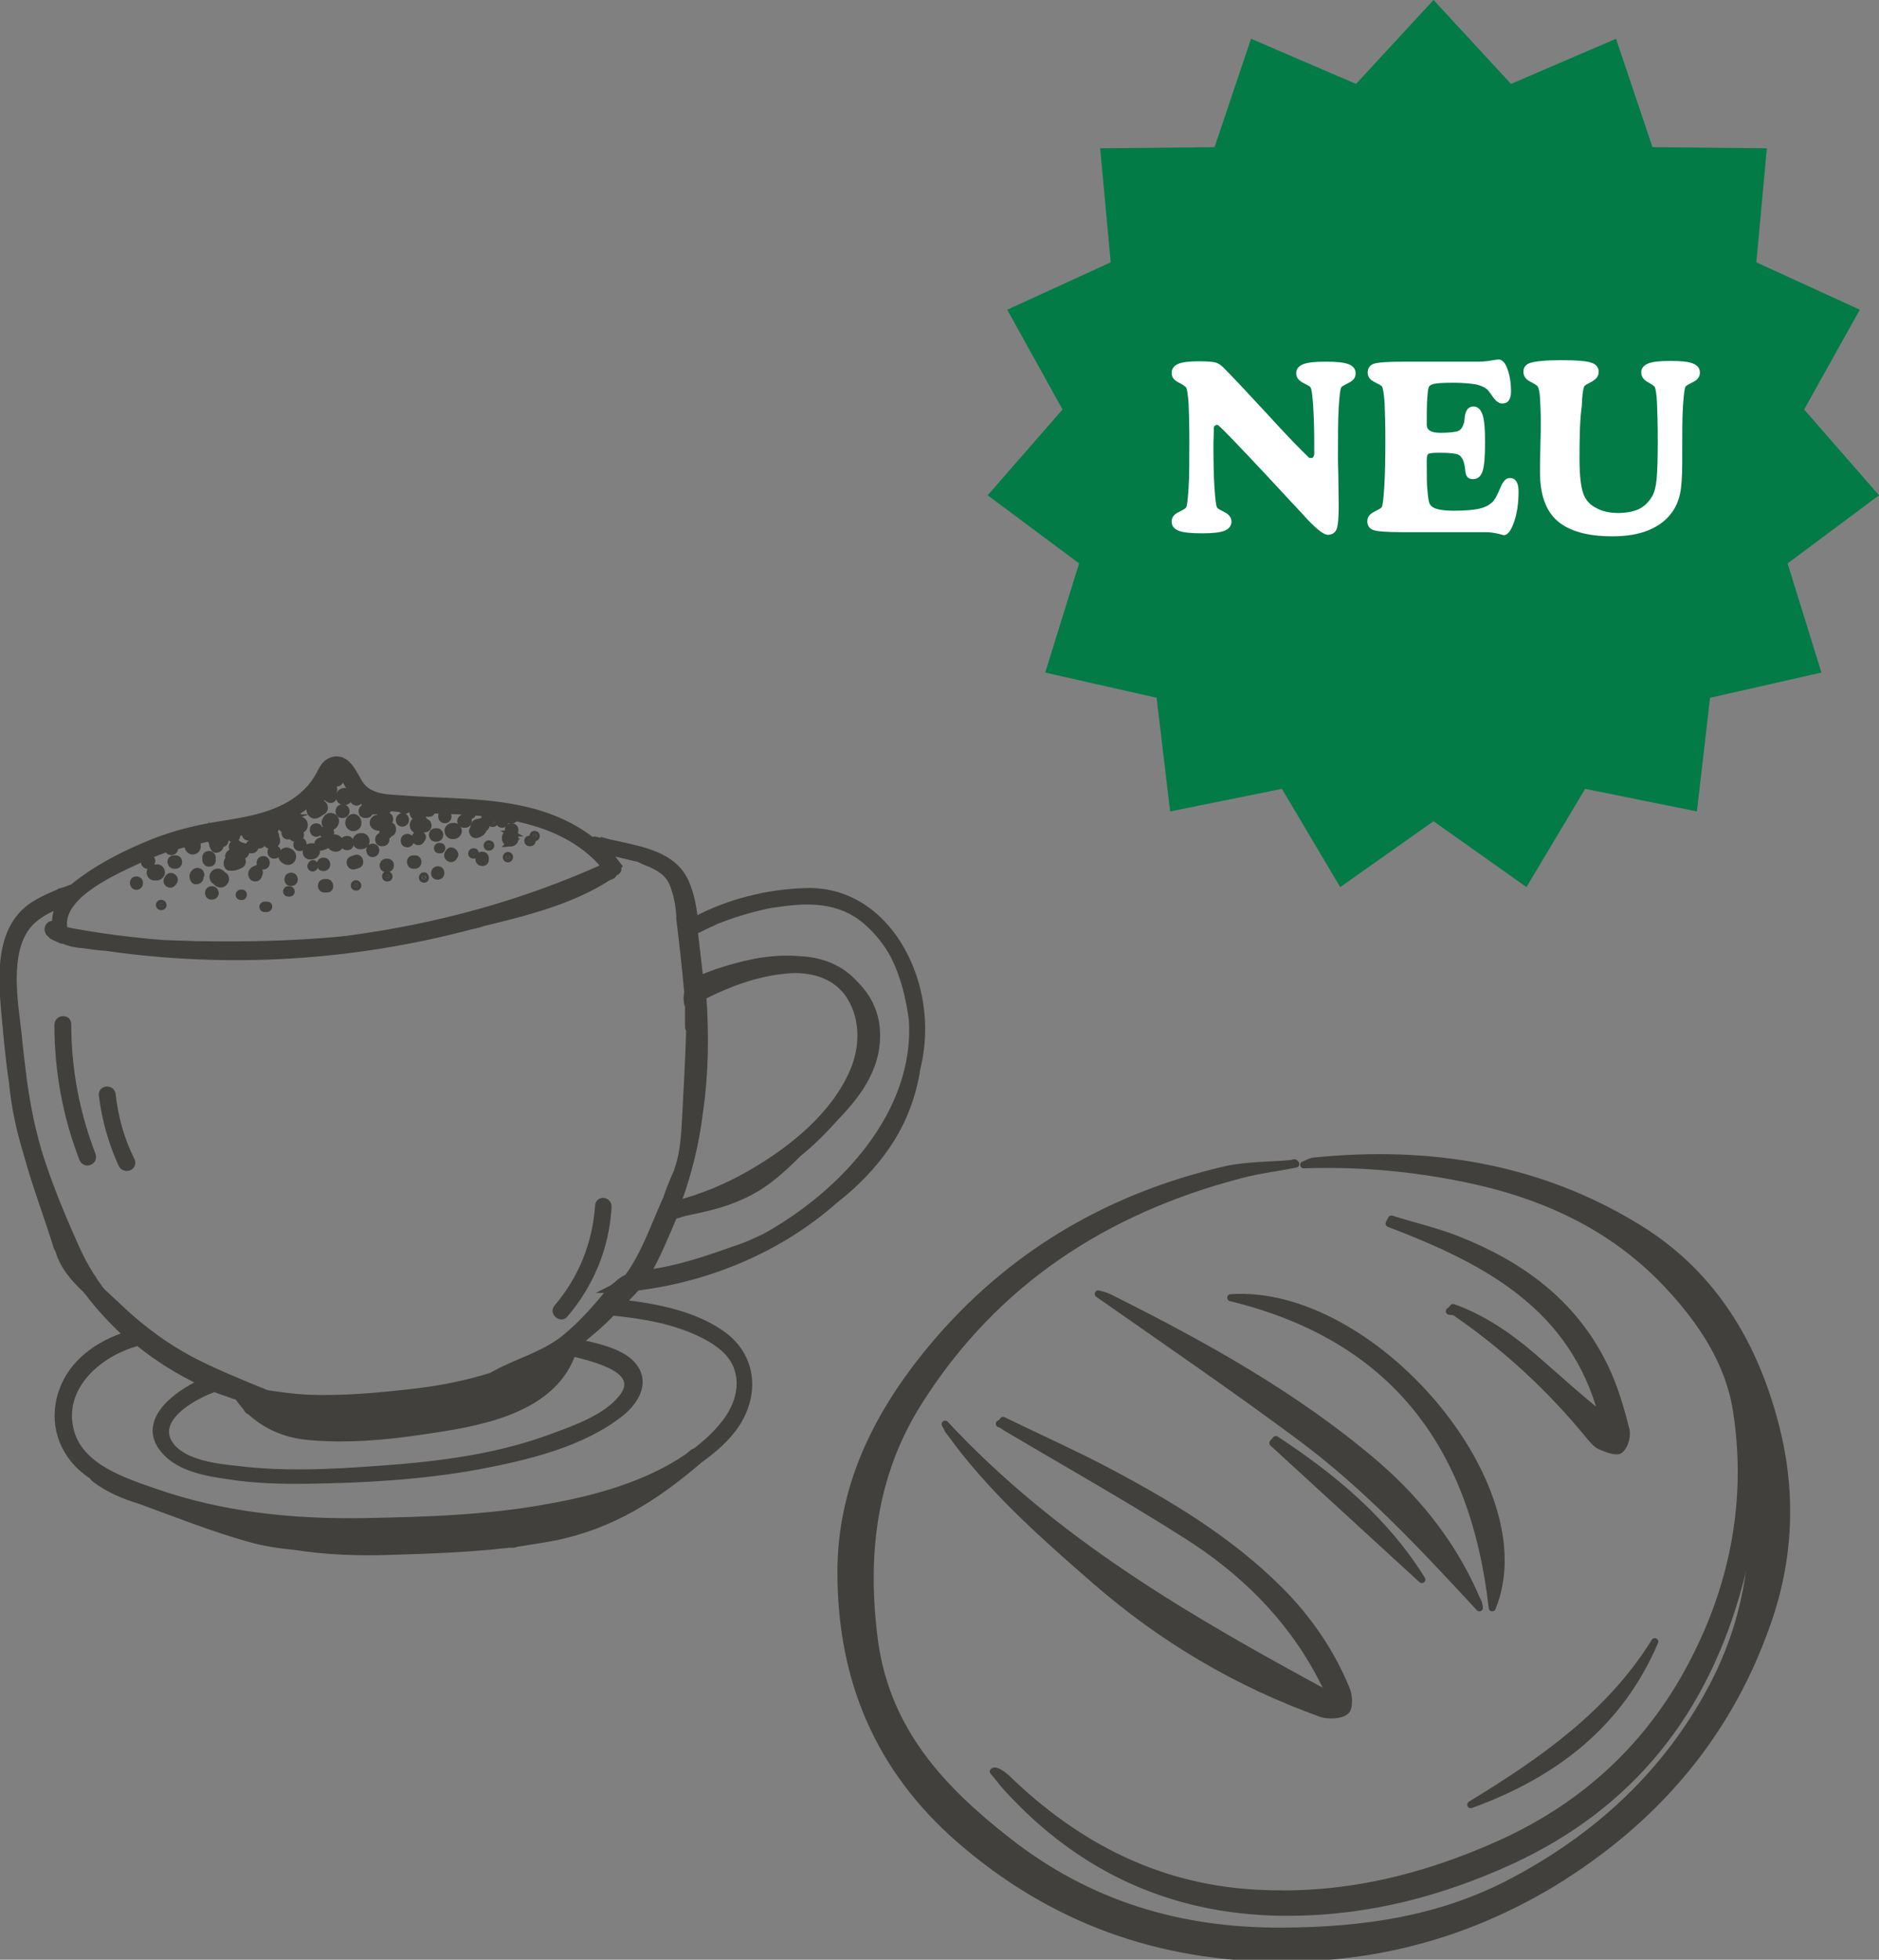 <?xml version="1.0" encoding="UTF-8"?>
<svg id="uuid-532ce0ee-600e-4f05-b12b-ebb91fbd55e6" xmlns="http://www.w3.org/2000/svg" width="499.4" height="520.7" xmlns:xlink="http://www.w3.org/1999/xlink" viewBox="0 0 499.4 520.7">
  <rect x="0" y="0" width="499.4" height="520.7" fill="#808080" stroke="none"/>
  <defs>
    <style>
      .cls-1 {
        clip-path: url(#clippath);
      }

      .cls-2, .cls-3, .cls-4 {
        fill: none;
      }

      .cls-2, .cls-5, .cls-6, .cls-7 {
        stroke-width: 0px;
      }

      .cls-8 {
        clip-path: url(#clippath-1);
      }

      .cls-9 {
        clip-path: url(#clippath-4);
      }

      .cls-10 {
        clip-path: url(#clippath-3);
      }

      .cls-11 {
        clip-path: url(#clippath-2);
      }

      .cls-12 {
        clip-path: url(#clippath-7);
      }

      .cls-13 {
        clip-path: url(#clippath-8);
      }

      .cls-14 {
        clip-path: url(#clippath-6);
      }

      .cls-15 {
        clip-path: url(#clippath-5);
      }

      .cls-16 {
        clip-path: url(#clippath-9);
      }

      .cls-17 {
        clip-path: url(#clippath-60);
      }

      .cls-18 {
        clip-path: url(#clippath-69);
      }

      .cls-19 {
        clip-path: url(#clippath-20);
      }

      .cls-20 {
        clip-path: url(#clippath-21);
      }

      .cls-21 {
        clip-path: url(#clippath-24);
      }

      .cls-22 {
        clip-path: url(#clippath-23);
      }

      .cls-23 {
        clip-path: url(#clippath-22);
      }

      .cls-24 {
        clip-path: url(#clippath-25);
      }

      .cls-25 {
        clip-path: url(#clippath-44);
      }

      .cls-26 {
        clip-path: url(#clippath-45);
      }

      .cls-27 {
        clip-path: url(#clippath-40);
      }

      .cls-28 {
        clip-path: url(#clippath-42);
      }

      .cls-29 {
        clip-path: url(#clippath-41);
      }

      .cls-30 {
        clip-path: url(#clippath-47);
      }

      .cls-31 {
        clip-path: url(#clippath-43);
      }

      .cls-32 {
        clip-path: url(#clippath-46);
      }

      .cls-33 {
        clip-path: url(#clippath-48);
      }

      .cls-34 {
        clip-path: url(#clippath-49);
      }

      .cls-35 {
        clip-path: url(#clippath-84);
      }

      .cls-36 {
        clip-path: url(#clippath-88);
      }

      .cls-37 {
        clip-path: url(#clippath-86);
      }

      .cls-38 {
        clip-path: url(#clippath-81);
      }

      .cls-39 {
        clip-path: url(#clippath-83);
      }

      .cls-40 {
        clip-path: url(#clippath-85);
      }

      .cls-41 {
        clip-path: url(#clippath-80);
      }

      .cls-42 {
        clip-path: url(#clippath-87);
      }

      .cls-43 {
        clip-path: url(#clippath-82);
      }

      .cls-44 {
        clip-path: url(#clippath-98);
      }

      .cls-45 {
        clip-path: url(#clippath-89);
      }

      .cls-46 {
        clip-path: url(#clippath-27);
      }

      .cls-47 {
        clip-path: url(#clippath-28);
      }

      .cls-48 {
        clip-path: url(#clippath-26);
      }

      .cls-49 {
        clip-path: url(#clippath-29);
      }

      .cls-50 {
        clip-path: url(#clippath-34);
      }

      .cls-51 {
        clip-path: url(#clippath-35);
      }

      .cls-52 {
        clip-path: url(#clippath-36);
      }

      .cls-53 {
        clip-path: url(#clippath-37);
      }

      .cls-54 {
        clip-path: url(#clippath-39);
      }

      .cls-55 {
        clip-path: url(#clippath-33);
      }

      .cls-56 {
        clip-path: url(#clippath-32);
      }

      .cls-57 {
        clip-path: url(#clippath-30);
      }

      .cls-58 {
        clip-path: url(#clippath-38);
      }

      .cls-59 {
        clip-path: url(#clippath-31);
      }

      .cls-60 {
        clip-path: url(#clippath-95);
      }

      .cls-61 {
        clip-path: url(#clippath-99);
      }

      .cls-62 {
        clip-path: url(#clippath-93);
      }

      .cls-63 {
        clip-path: url(#clippath-94);
      }

      .cls-64 {
        clip-path: url(#clippath-91);
      }

      .cls-65 {
        clip-path: url(#clippath-96);
      }

      .cls-66 {
        clip-path: url(#clippath-90);
      }

      .cls-67 {
        clip-path: url(#clippath-92);
      }

      .cls-68 {
        clip-path: url(#clippath-97);
      }

      .cls-69 {
        clip-path: url(#clippath-53);
      }

      .cls-70 {
        clip-path: url(#clippath-54);
      }

      .cls-71 {
        clip-path: url(#clippath-50);
      }

      .cls-72 {
        clip-path: url(#clippath-51);
      }

      .cls-73 {
        clip-path: url(#clippath-52);
      }

      .cls-74 {
        clip-path: url(#clippath-55);
      }

      .cls-75 {
        clip-path: url(#clippath-56);
      }

      .cls-76 {
        clip-path: url(#clippath-57);
      }

      .cls-77 {
        clip-path: url(#clippath-58);
      }

      .cls-78 {
        clip-path: url(#clippath-79);
      }

      .cls-79 {
        clip-path: url(#clippath-61);
      }

      .cls-80 {
        clip-path: url(#clippath-64);
      }

      .cls-81 {
        clip-path: url(#clippath-62);
      }

      .cls-82 {
        clip-path: url(#clippath-68);
      }

      .cls-83 {
        clip-path: url(#clippath-67);
      }

      .cls-84 {
        clip-path: url(#clippath-73);
      }

      .cls-85 {
        clip-path: url(#clippath-59);
      }

      .cls-86 {
        clip-path: url(#clippath-65);
      }

      .cls-87 {
        clip-path: url(#clippath-63);
      }

      .cls-88 {
        clip-path: url(#clippath-66);
      }

      .cls-89 {
        clip-path: url(#clippath-70);
      }

      .cls-90 {
        clip-path: url(#clippath-75);
      }

      .cls-91 {
        clip-path: url(#clippath-72);
      }

      .cls-92 {
        clip-path: url(#clippath-78);
      }

      .cls-93 {
        clip-path: url(#clippath-71);
      }

      .cls-94 {
        clip-path: url(#clippath-77);
      }

      .cls-95 {
        clip-path: url(#clippath-74);
      }

      .cls-96 {
        clip-path: url(#clippath-76);
      }

      .cls-97 {
        clip-path: url(#clippath-14);
      }

      .cls-98 {
        clip-path: url(#clippath-13);
      }

      .cls-99 {
        clip-path: url(#clippath-12);
      }

      .cls-100 {
        clip-path: url(#clippath-10);
      }

      .cls-101 {
        clip-path: url(#clippath-15);
      }

      .cls-102 {
        clip-path: url(#clippath-17);
      }

      .cls-103 {
        clip-path: url(#clippath-16);
      }

      .cls-104 {
        clip-path: url(#clippath-19);
      }

      .cls-105 {
        clip-path: url(#clippath-11);
      }

      .cls-106 {
        clip-path: url(#clippath-18);
      }

      .cls-3 {
        stroke-miterlimit: 10;
      }

      .cls-3, .cls-4 {
        stroke: #42403d;
        stroke-width: 1.87px;
      }

      .cls-5 {
        fill: #42403d;
      }

      .cls-6 {
        fill: #fff;
      }

      .cls-7 {
        fill: #027b46;
      }

      .cls-4 {
        stroke-linejoin: round;
      }

      .cls-107 {
        clip-path: url(#clippath-144);
      }

      .cls-108 {
        clip-path: url(#clippath-153);
      }

      .cls-109 {
        clip-path: url(#clippath-157);
      }

      .cls-110 {
        clip-path: url(#clippath-154);
      }

      .cls-111 {
        clip-path: url(#clippath-158);
      }

      .cls-112 {
        clip-path: url(#clippath-146);
      }

      .cls-113 {
        clip-path: url(#clippath-142);
      }

      .cls-114 {
        clip-path: url(#clippath-148);
      }

      .cls-115 {
        clip-path: url(#clippath-141);
      }

      .cls-116 {
        clip-path: url(#clippath-145);
      }

      .cls-117 {
        clip-path: url(#clippath-143);
      }

      .cls-118 {
        clip-path: url(#clippath-147);
      }

      .cls-119 {
        clip-path: url(#clippath-149);
      }

      .cls-120 {
        clip-path: url(#clippath-140);
      }

      .cls-121 {
        clip-path: url(#clippath-151);
      }

      .cls-122 {
        clip-path: url(#clippath-152);
      }

      .cls-123 {
        clip-path: url(#clippath-156);
      }

      .cls-124 {
        clip-path: url(#clippath-155);
      }

      .cls-125 {
        clip-path: url(#clippath-159);
      }

      .cls-126 {
        clip-path: url(#clippath-150);
      }

      .cls-127 {
        clip-path: url(#clippath-113);
      }

      .cls-128 {
        clip-path: url(#clippath-112);
      }

      .cls-129 {
        clip-path: url(#clippath-111);
      }

      .cls-130 {
        clip-path: url(#clippath-110);
      }

      .cls-131 {
        clip-path: url(#clippath-115);
      }

      .cls-132 {
        clip-path: url(#clippath-114);
      }

      .cls-133 {
        clip-path: url(#clippath-116);
      }

      .cls-134 {
        clip-path: url(#clippath-117);
      }

      .cls-135 {
        clip-path: url(#clippath-118);
      }

      .cls-136 {
        clip-path: url(#clippath-119);
      }

      .cls-137 {
        clip-path: url(#clippath-105);
      }

      .cls-138 {
        clip-path: url(#clippath-100);
      }

      .cls-139 {
        clip-path: url(#clippath-102);
      }

      .cls-140 {
        clip-path: url(#clippath-103);
      }

      .cls-141 {
        clip-path: url(#clippath-107);
      }

      .cls-142 {
        clip-path: url(#clippath-109);
      }

      .cls-143 {
        clip-path: url(#clippath-104);
      }

      .cls-144 {
        clip-path: url(#clippath-101);
      }

      .cls-145 {
        clip-path: url(#clippath-108);
      }

      .cls-146 {
        clip-path: url(#clippath-106);
      }

      .cls-147 {
        clip-path: url(#clippath-161);
      }

      .cls-148 {
        clip-path: url(#clippath-160);
      }

      .cls-149 {
        clip-path: url(#clippath-166);
      }

      .cls-150 {
        clip-path: url(#clippath-136);
      }

      .cls-151 {
        clip-path: url(#clippath-138);
      }

      .cls-152 {
        clip-path: url(#clippath-135);
      }

      .cls-153 {
        clip-path: url(#clippath-132);
      }

      .cls-154 {
        clip-path: url(#clippath-137);
      }

      .cls-155 {
        clip-path: url(#clippath-130);
      }

      .cls-156 {
        clip-path: url(#clippath-133);
      }

      .cls-157 {
        clip-path: url(#clippath-134);
      }

      .cls-158 {
        clip-path: url(#clippath-139);
      }

      .cls-159 {
        clip-path: url(#clippath-131);
      }

      .cls-160 {
        clip-path: url(#clippath-129);
      }

      .cls-161 {
        clip-path: url(#clippath-122);
      }

      .cls-162 {
        clip-path: url(#clippath-126);
      }

      .cls-163 {
        clip-path: url(#clippath-125);
      }

      .cls-164 {
        clip-path: url(#clippath-120);
      }

      .cls-165 {
        clip-path: url(#clippath-121);
      }

      .cls-166 {
        clip-path: url(#clippath-123);
      }

      .cls-167 {
        clip-path: url(#clippath-124);
      }

      .cls-168 {
        clip-path: url(#clippath-127);
      }

      .cls-169 {
        clip-path: url(#clippath-128);
      }

      .cls-170 {
        clip-path: url(#clippath-164);
      }

      .cls-171 {
        clip-path: url(#clippath-165);
      }

      .cls-172 {
        clip-path: url(#clippath-167);
      }

      .cls-173 {
        clip-path: url(#clippath-162);
      }

      .cls-174 {
        clip-path: url(#clippath-163);
      }
    </style>
    <clipPath id="clippath">
      <rect class="cls-2" y="200.9" width="476" height="319.8"/>
    </clipPath>
    <clipPath id="clippath-1">
      <rect class="cls-2" y="200.9" width="476" height="319.8"/>
    </clipPath>
    <clipPath id="clippath-2">
      <rect class="cls-2" y="200.9" width="476" height="319.8"/>
    </clipPath>
    <clipPath id="clippath-3">
      <rect class="cls-2" y="200.9" width="476" height="319.8"/>
    </clipPath>
    <clipPath id="clippath-4">
      <rect class="cls-2" y="200.9" width="476" height="319.8"/>
    </clipPath>
    <clipPath id="clippath-5">
      <rect class="cls-2" y="200.9" width="476" height="319.8"/>
    </clipPath>
    <clipPath id="clippath-6">
      <rect class="cls-2" y="200.9" width="476" height="319.8"/>
    </clipPath>
    <clipPath id="clippath-7">
      <rect class="cls-2" y="200.9" width="476" height="319.8"/>
    </clipPath>
    <clipPath id="clippath-8">
      <rect class="cls-2" y="200.9" width="476" height="319.8"/>
    </clipPath>
    <clipPath id="clippath-9">
      <rect class="cls-2" y="200.9" width="476" height="319.8"/>
    </clipPath>
    <clipPath id="clippath-10">
      <rect class="cls-2" y="200.9" width="476" height="319.8"/>
    </clipPath>
    <clipPath id="clippath-11">
      <rect class="cls-2" y="200.9" width="476" height="319.8"/>
    </clipPath>
    <clipPath id="clippath-12">
      <rect class="cls-2" y="200.9" width="476" height="319.8"/>
    </clipPath>
    <clipPath id="clippath-13">
      <rect class="cls-2" y="200.9" width="476" height="319.8"/>
    </clipPath>
    <clipPath id="clippath-14">
      <rect class="cls-2" y="200.9" width="476" height="319.8"/>
    </clipPath>
    <clipPath id="clippath-15">
      <rect class="cls-2" y="200.9" width="476" height="319.8"/>
    </clipPath>
    <clipPath id="clippath-16">
      <rect class="cls-2" y="200.9" width="476" height="319.8"/>
    </clipPath>
    <clipPath id="clippath-17">
      <rect class="cls-2" y="200.9" width="476" height="319.8"/>
    </clipPath>
    <clipPath id="clippath-18">
      <rect class="cls-2" y="200.9" width="476" height="319.8"/>
    </clipPath>
    <clipPath id="clippath-19">
      <rect class="cls-2" y="200.9" width="476" height="319.8"/>
    </clipPath>
    <clipPath id="clippath-20">
      <rect class="cls-2" y="200.9" width="476" height="319.8"/>
    </clipPath>
    <clipPath id="clippath-21">
      <rect class="cls-2" y="200.9" width="476" height="319.8"/>
    </clipPath>
    <clipPath id="clippath-22">
      <rect class="cls-2" y="200.9" width="476" height="319.8"/>
    </clipPath>
    <clipPath id="clippath-23">
      <rect class="cls-2" y="200.9" width="476" height="319.8"/>
    </clipPath>
    <clipPath id="clippath-24">
      <rect class="cls-2" y="200.9" width="476" height="319.8"/>
    </clipPath>
    <clipPath id="clippath-25">
      <rect class="cls-2" y="200.9" width="476" height="319.8"/>
    </clipPath>
    <clipPath id="clippath-26">
      <rect class="cls-2" y="200.9" width="476" height="319.8"/>
    </clipPath>
    <clipPath id="clippath-27">
      <rect class="cls-2" y="200.9" width="476" height="319.8"/>
    </clipPath>
    <clipPath id="clippath-28">
      <rect class="cls-2" y="200.9" width="476" height="319.8"/>
    </clipPath>
    <clipPath id="clippath-29">
      <rect class="cls-2" y="200.9" width="476" height="319.8"/>
    </clipPath>
    <clipPath id="clippath-30">
      <rect class="cls-2" y="200.9" width="476" height="319.8"/>
    </clipPath>
    <clipPath id="clippath-31">
      <rect class="cls-2" y="200.9" width="476" height="319.8"/>
    </clipPath>
    <clipPath id="clippath-32">
      <rect class="cls-2" y="200.9" width="476" height="319.8"/>
    </clipPath>
    <clipPath id="clippath-33">
      <rect class="cls-2" y="200.9" width="476" height="319.8"/>
    </clipPath>
    <clipPath id="clippath-34">
      <rect class="cls-2" y="200.9" width="476" height="319.8"/>
    </clipPath>
    <clipPath id="clippath-35">
      <rect class="cls-2" y="200.9" width="476" height="319.8"/>
    </clipPath>
    <clipPath id="clippath-36">
      <rect class="cls-2" y="200.9" width="476" height="319.8"/>
    </clipPath>
    <clipPath id="clippath-37">
      <rect class="cls-2" y="200.9" width="476" height="319.8"/>
    </clipPath>
    <clipPath id="clippath-38">
      <rect class="cls-2" y="200.9" width="476" height="319.8"/>
    </clipPath>
    <clipPath id="clippath-39">
      <rect class="cls-2" y="200.9" width="476" height="319.8"/>
    </clipPath>
    <clipPath id="clippath-40">
      <rect class="cls-2" y="200.9" width="476" height="319.8"/>
    </clipPath>
    <clipPath id="clippath-41">
      <rect class="cls-2" y="200.9" width="476" height="319.8"/>
    </clipPath>
    <clipPath id="clippath-42">
      <rect class="cls-2" y="200.9" width="476" height="319.8"/>
    </clipPath>
    <clipPath id="clippath-43">
      <rect class="cls-2" y="200.9" width="476" height="319.8"/>
    </clipPath>
    <clipPath id="clippath-44">
      <rect class="cls-2" y="200.9" width="476" height="319.8"/>
    </clipPath>
    <clipPath id="clippath-45">
      <rect class="cls-2" y="200.9" width="476" height="319.8"/>
    </clipPath>
    <clipPath id="clippath-46">
      <rect class="cls-2" y="200.9" width="476" height="319.8"/>
    </clipPath>
    <clipPath id="clippath-47">
      <rect class="cls-2" y="200.9" width="476" height="319.8"/>
    </clipPath>
    <clipPath id="clippath-48">
      <rect class="cls-2" y="200.9" width="476" height="319.8"/>
    </clipPath>
    <clipPath id="clippath-49">
      <rect class="cls-2" y="200.9" width="476" height="319.8"/>
    </clipPath>
    <clipPath id="clippath-50">
      <rect class="cls-2" y="200.9" width="476" height="319.8"/>
    </clipPath>
    <clipPath id="clippath-51">
      <rect class="cls-2" y="200.9" width="476" height="319.8"/>
    </clipPath>
    <clipPath id="clippath-52">
      <rect class="cls-2" y="200.9" width="476" height="319.8"/>
    </clipPath>
    <clipPath id="clippath-53">
      <rect class="cls-2" y="200.9" width="476" height="319.8"/>
    </clipPath>
    <clipPath id="clippath-54">
      <rect class="cls-2" y="200.9" width="476" height="319.8"/>
    </clipPath>
    <clipPath id="clippath-55">
      <rect class="cls-2" y="200.9" width="476" height="319.8"/>
    </clipPath>
    <clipPath id="clippath-56">
      <rect class="cls-2" y="200.9" width="476" height="319.8"/>
    </clipPath>
    <clipPath id="clippath-57">
      <rect class="cls-2" y="200.9" width="476" height="319.8"/>
    </clipPath>
    <clipPath id="clippath-58">
      <rect class="cls-2" y="200.9" width="476" height="319.8"/>
    </clipPath>
    <clipPath id="clippath-59">
      <rect class="cls-2" y="200.9" width="476" height="319.8"/>
    </clipPath>
    <clipPath id="clippath-60">
      <rect class="cls-2" y="200.9" width="476" height="319.8"/>
    </clipPath>
    <clipPath id="clippath-61">
      <rect class="cls-2" y="200.9" width="476" height="319.8"/>
    </clipPath>
    <clipPath id="clippath-62">
      <rect class="cls-2" y="200.9" width="476" height="319.8"/>
    </clipPath>
    <clipPath id="clippath-63">
      <rect class="cls-2" y="200.9" width="476" height="319.8"/>
    </clipPath>
    <clipPath id="clippath-64">
      <rect class="cls-2" y="200.9" width="476" height="319.8"/>
    </clipPath>
    <clipPath id="clippath-65">
      <rect class="cls-2" y="200.9" width="476" height="319.8"/>
    </clipPath>
    <clipPath id="clippath-66">
      <rect class="cls-2" y="200.9" width="476" height="319.8"/>
    </clipPath>
    <clipPath id="clippath-67">
      <rect class="cls-2" y="200.9" width="476" height="319.8"/>
    </clipPath>
    <clipPath id="clippath-68">
      <rect class="cls-2" y="200.9" width="476" height="319.8"/>
    </clipPath>
    <clipPath id="clippath-69">
      <rect class="cls-2" y="200.9" width="476" height="319.8"/>
    </clipPath>
    <clipPath id="clippath-70">
      <rect class="cls-2" y="200.9" width="476" height="319.8"/>
    </clipPath>
    <clipPath id="clippath-71">
      <rect class="cls-2" y="200.9" width="476" height="319.8"/>
    </clipPath>
    <clipPath id="clippath-72">
      <rect class="cls-2" y="200.9" width="476" height="319.8"/>
    </clipPath>
    <clipPath id="clippath-73">
      <rect class="cls-2" y="200.9" width="476" height="319.8"/>
    </clipPath>
    <clipPath id="clippath-74">
      <rect class="cls-2" y="200.9" width="476" height="319.8"/>
    </clipPath>
    <clipPath id="clippath-75">
      <rect class="cls-2" y="200.9" width="476" height="319.8"/>
    </clipPath>
    <clipPath id="clippath-76">
      <rect class="cls-2" y="200.9" width="476" height="319.8"/>
    </clipPath>
    <clipPath id="clippath-77">
      <rect class="cls-2" y="200.9" width="476" height="319.8"/>
    </clipPath>
    <clipPath id="clippath-78">
      <rect class="cls-2" y="200.9" width="476" height="319.8"/>
    </clipPath>
    <clipPath id="clippath-79">
      <rect class="cls-2" y="200.9" width="476" height="319.8"/>
    </clipPath>
    <clipPath id="clippath-80">
      <rect class="cls-2" y="200.9" width="476" height="319.8"/>
    </clipPath>
    <clipPath id="clippath-81">
      <rect class="cls-2" y="200.9" width="476" height="319.8"/>
    </clipPath>
    <clipPath id="clippath-82">
      <rect class="cls-2" y="200.9" width="476" height="319.8"/>
    </clipPath>
    <clipPath id="clippath-83">
      <rect class="cls-2" y="200.9" width="476" height="319.8"/>
    </clipPath>
    <clipPath id="clippath-84">
      <rect class="cls-2" y="200.9" width="476" height="319.8"/>
    </clipPath>
    <clipPath id="clippath-85">
      <rect class="cls-2" y="200.9" width="476" height="319.8"/>
    </clipPath>
    <clipPath id="clippath-86">
      <rect class="cls-2" y="200.9" width="476" height="319.8"/>
    </clipPath>
    <clipPath id="clippath-87">
      <rect class="cls-2" y="200.9" width="476" height="319.8"/>
    </clipPath>
    <clipPath id="clippath-88">
      <rect class="cls-2" y="200.9" width="476" height="319.8"/>
    </clipPath>
    <clipPath id="clippath-89">
      <rect class="cls-2" y="200.9" width="476" height="319.8"/>
    </clipPath>
    <clipPath id="clippath-90">
      <rect class="cls-2" y="200.9" width="476" height="319.8"/>
    </clipPath>
    <clipPath id="clippath-91">
      <rect class="cls-2" y="200.9" width="476" height="319.8"/>
    </clipPath>
    <clipPath id="clippath-92">
      <rect class="cls-2" y="200.9" width="476" height="319.8"/>
    </clipPath>
    <clipPath id="clippath-93">
      <rect class="cls-2" y="200.9" width="476" height="319.8"/>
    </clipPath>
    <clipPath id="clippath-94">
      <rect class="cls-2" y="200.9" width="476" height="319.8"/>
    </clipPath>
    <clipPath id="clippath-95">
      <rect class="cls-2" y="200.9" width="476" height="319.8"/>
    </clipPath>
    <clipPath id="clippath-96">
      <rect class="cls-2" y="200.9" width="476" height="319.8"/>
    </clipPath>
    <clipPath id="clippath-97">
      <rect class="cls-2" y="200.9" width="476" height="319.8"/>
    </clipPath>
    <clipPath id="clippath-98">
      <rect class="cls-2" y="200.9" width="476" height="319.8"/>
    </clipPath>
    <clipPath id="clippath-99">
      <rect class="cls-2" y="200.9" width="476" height="319.8"/>
    </clipPath>
    <clipPath id="clippath-100">
      <rect class="cls-2" y="200.9" width="476" height="319.8"/>
    </clipPath>
    <clipPath id="clippath-101">
      <rect class="cls-2" y="200.9" width="476" height="319.8"/>
    </clipPath>
    <clipPath id="clippath-102">
      <rect class="cls-2" y="200.9" width="476" height="319.8"/>
    </clipPath>
    <clipPath id="clippath-103">
      <rect class="cls-2" y="200.9" width="476" height="319.8"/>
    </clipPath>
    <clipPath id="clippath-104">
      <rect class="cls-2" y="200.9" width="476" height="319.8"/>
    </clipPath>
    <clipPath id="clippath-105">
      <rect class="cls-2" y="200.9" width="476" height="319.8"/>
    </clipPath>
    <clipPath id="clippath-106">
      <rect class="cls-2" y="200.9" width="476" height="319.8"/>
    </clipPath>
    <clipPath id="clippath-107">
      <rect class="cls-2" y="200.9" width="476" height="319.8"/>
    </clipPath>
    <clipPath id="clippath-108">
      <rect class="cls-2" y="200.9" width="476" height="319.8"/>
    </clipPath>
    <clipPath id="clippath-109">
      <rect class="cls-2" y="200.9" width="476" height="319.8"/>
    </clipPath>
    <clipPath id="clippath-110">
      <rect class="cls-2" y="200.9" width="476" height="319.8"/>
    </clipPath>
    <clipPath id="clippath-111">
      <rect class="cls-2" y="200.9" width="476" height="319.8"/>
    </clipPath>
    <clipPath id="clippath-112">
      <rect class="cls-2" y="200.9" width="476" height="319.8"/>
    </clipPath>
    <clipPath id="clippath-113">
      <rect class="cls-2" y="200.9" width="476" height="319.8"/>
    </clipPath>
    <clipPath id="clippath-114">
      <rect class="cls-2" y="200.9" width="476" height="319.8"/>
    </clipPath>
    <clipPath id="clippath-115">
      <rect class="cls-2" y="200.9" width="476" height="319.8"/>
    </clipPath>
    <clipPath id="clippath-116">
      <rect class="cls-2" y="200.9" width="476" height="319.8"/>
    </clipPath>
    <clipPath id="clippath-117">
      <rect class="cls-2" y="200.9" width="476" height="319.8"/>
    </clipPath>
    <clipPath id="clippath-118">
      <rect class="cls-2" y="200.9" width="476" height="319.8"/>
    </clipPath>
    <clipPath id="clippath-119">
      <rect class="cls-2" y="200.9" width="476" height="319.8"/>
    </clipPath>
    <clipPath id="clippath-120">
      <rect class="cls-2" y="200.9" width="476" height="319.8"/>
    </clipPath>
    <clipPath id="clippath-121">
      <rect class="cls-2" y="200.9" width="476" height="319.8"/>
    </clipPath>
    <clipPath id="clippath-122">
      <rect class="cls-2" y="200.9" width="476" height="319.8"/>
    </clipPath>
    <clipPath id="clippath-123">
      <rect class="cls-2" y="200.9" width="476" height="319.8"/>
    </clipPath>
    <clipPath id="clippath-124">
      <rect class="cls-2" y="200.9" width="476" height="319.8"/>
    </clipPath>
    <clipPath id="clippath-125">
      <rect class="cls-2" y="200.9" width="476" height="319.8"/>
    </clipPath>
    <clipPath id="clippath-126">
      <rect class="cls-2" y="200.9" width="476" height="319.8"/>
    </clipPath>
    <clipPath id="clippath-127">
      <rect class="cls-2" y="200.9" width="476" height="319.8"/>
    </clipPath>
    <clipPath id="clippath-128">
      <rect class="cls-2" y="200.9" width="476" height="319.8"/>
    </clipPath>
    <clipPath id="clippath-129">
      <rect class="cls-2" y="200.9" width="476" height="319.8"/>
    </clipPath>
    <clipPath id="clippath-130">
      <rect class="cls-2" y="200.9" width="476" height="319.8"/>
    </clipPath>
    <clipPath id="clippath-131">
      <rect class="cls-2" y="200.9" width="476" height="319.8"/>
    </clipPath>
    <clipPath id="clippath-132">
      <rect class="cls-2" y="200.9" width="476" height="319.8"/>
    </clipPath>
    <clipPath id="clippath-133">
      <rect class="cls-2" y="200.9" width="476" height="319.8"/>
    </clipPath>
    <clipPath id="clippath-134">
      <rect class="cls-2" y="200.9" width="476" height="319.8"/>
    </clipPath>
    <clipPath id="clippath-135">
      <rect class="cls-2" y="200.9" width="476" height="319.8"/>
    </clipPath>
    <clipPath id="clippath-136">
      <rect class="cls-2" y="200.9" width="476" height="319.8"/>
    </clipPath>
    <clipPath id="clippath-137">
      <rect class="cls-2" y="200.9" width="476" height="319.8"/>
    </clipPath>
    <clipPath id="clippath-138">
      <rect class="cls-2" y="200.9" width="476" height="319.8"/>
    </clipPath>
    <clipPath id="clippath-139">
      <rect class="cls-2" y="200.9" width="476" height="319.8"/>
    </clipPath>
    <clipPath id="clippath-140">
      <rect class="cls-2" y="200.9" width="476" height="319.8"/>
    </clipPath>
    <clipPath id="clippath-141">
      <rect class="cls-2" y="200.9" width="476" height="319.8"/>
    </clipPath>
    <clipPath id="clippath-142">
      <rect class="cls-2" y="200.9" width="476" height="319.8"/>
    </clipPath>
    <clipPath id="clippath-143">
      <rect class="cls-2" y="200.9" width="476" height="319.8"/>
    </clipPath>
    <clipPath id="clippath-144">
      <rect class="cls-2" y="200.9" width="476" height="319.8"/>
    </clipPath>
    <clipPath id="clippath-145">
      <rect class="cls-2" y="200.9" width="476" height="319.8"/>
    </clipPath>
    <clipPath id="clippath-146">
      <rect class="cls-2" y="200.9" width="476" height="319.8"/>
    </clipPath>
    <clipPath id="clippath-147">
      <rect class="cls-2" y="200.9" width="476" height="319.8"/>
    </clipPath>
    <clipPath id="clippath-148">
      <rect class="cls-2" y="200.9" width="476" height="319.8"/>
    </clipPath>
    <clipPath id="clippath-149">
      <rect class="cls-2" y="200.9" width="476" height="319.8"/>
    </clipPath>
    <clipPath id="clippath-150">
      <rect class="cls-2" y="200.9" width="476" height="319.8"/>
    </clipPath>
    <clipPath id="clippath-151">
      <rect class="cls-2" y="200.9" width="476" height="319.8"/>
    </clipPath>
    <clipPath id="clippath-152">
      <rect class="cls-2" y="200.9" width="476" height="319.8"/>
    </clipPath>
    <clipPath id="clippath-153">
      <rect class="cls-2" y="200.9" width="476" height="319.8"/>
    </clipPath>
    <clipPath id="clippath-154">
      <rect class="cls-2" y="200.9" width="476" height="319.8"/>
    </clipPath>
    <clipPath id="clippath-155">
      <rect class="cls-2" y="200.9" width="476" height="319.8"/>
    </clipPath>
    <clipPath id="clippath-156">
      <rect class="cls-2" y="200.9" width="476" height="319.8"/>
    </clipPath>
    <clipPath id="clippath-157">
      <rect class="cls-2" y="200.9" width="476" height="319.8"/>
    </clipPath>
    <clipPath id="clippath-158">
      <rect class="cls-2" y="200.9" width="476" height="319.8"/>
    </clipPath>
    <clipPath id="clippath-159">
      <rect class="cls-2" y="200.9" width="476" height="319.8"/>
    </clipPath>
    <clipPath id="clippath-160">
      <rect class="cls-2" y="200.9" width="476" height="319.8"/>
    </clipPath>
    <clipPath id="clippath-161">
      <rect class="cls-2" y="200.9" width="476" height="319.8"/>
    </clipPath>
    <clipPath id="clippath-162">
      <rect class="cls-2" y="200.9" width="476" height="319.8"/>
    </clipPath>
    <clipPath id="clippath-163">
      <rect class="cls-2" y="200.9" width="476" height="319.8"/>
    </clipPath>
    <clipPath id="clippath-164">
      <rect class="cls-2" y="200.9" width="476" height="319.8"/>
    </clipPath>
    <clipPath id="clippath-165">
      <rect class="cls-2" y="200.9" width="476" height="319.8"/>
    </clipPath>
    <clipPath id="clippath-166">
      <rect class="cls-2" y="200.9" width="476" height="319.8"/>
    </clipPath>
    <clipPath id="clippath-167">
      <rect class="cls-2" y="200.9" width="476" height="319.8"/>
    </clipPath>
  </defs>
  <g>
    <g class="cls-1">
      <path class="cls-5" d="M88.7,219.3c.1-.1.2-.2.2-.3.4-.6.4-1.3-.2-1.8-.6-.4-1.3-.4-1.8.2l-.2.3c-.4.6-.4,1.3.2,1.8.6.4,1.2.3,1.8-.2"/>
    </g>
    <g class="cls-8">
      <path class="cls-3" d="M88.7,219.3c.1-.1.2-.2.2-.3.4-.6.4-1.3-.2-1.8-.6-.4-1.3-.4-1.8.2l-.2.3c-.4.6-.4,1.3.2,1.8.6.4,1.2.3,1.8-.2Z"/>
    </g>
    <g class="cls-11">
      <path class="cls-5" d="M75.7,228.6c.6.4,1.3.4,1.8-.2.4-.6.4-1.3-.2-1.8-.1-.1-.2-.2-.3-.2-.6-.4-1.3-.4-1.8.2-.4.6-.4,1.3.2,1.8l.3.2Z"/>
    </g>
    <g class="cls-10">
      <path class="cls-3" d="M75.7,228.6c.6.4,1.3.4,1.8-.2.4-.6.4-1.3-.2-1.8-.1-.1-.2-.2-.3-.2-.6-.4-1.3-.4-1.8.2-.4.6-.4,1.3.2,1.8l.3.2Z"/>
    </g>
    <g class="cls-9">
      <path class="cls-5" d="M57.1,234c.2.2.5.3.7.6.6.4,1.3.4,1.8-.2.5-.6.5-1.3-.2-1.8-.2-.2-.5-.3-.7-.6-.6-.4-1.3-.4-1.8.2-.5.5-.3,1.4.2,1.8"/>
    </g>
    <g class="cls-15">
      <path class="cls-3" d="M57.1,234c.2.2.5.3.7.6.6.4,1.3.4,1.8-.2.5-.6.5-1.3-.2-1.8-.2-.2-.5-.3-.7-.6-.6-.4-1.3-.4-1.8.2-.5.5-.3,1.4.2,1.8Z"/>
    </g>
    <g class="cls-14">
      <path class="cls-5" d="M62.7,225.9h.2c-.1.8.5,1.6,1.3,1.5,1.7-.1,1.5-2.8-.2-2.6-.1,0-.2,0-.3.1-.1-.4-.5-.8-.9-.8h-.3c-1.1.2-1,1.9.2,1.8"/>
    </g>
    <g class="cls-12">
      <path class="cls-3" d="M62.7,225.9h.2c-.1.8.5,1.6,1.3,1.5,1.7-.1,1.5-2.8-.2-2.6-.1,0-.2,0-.3.1-.1-.4-.5-.8-.9-.8h-.3c-1.1.2-1,1.9.2,1.8h0Z"/>
    </g>
    <g class="cls-13">
      <path class="cls-5" d="M91.6,213c.8-.1,1.2-.7,1.1-1.3v-.3c-.1-.7-.8-1.2-1.3-1.1-.8.1-1.2.7-1.1,1.3v.3c-.1.5.5,1.2,1.3,1.1"/>
    </g>
    <g class="cls-16">
      <path class="cls-3" d="M91.6,213c.8-.1,1.2-.7,1.1-1.3v-.3c-.1-.7-.8-1.2-1.3-1.1-.8.1-1.2.7-1.1,1.3v.3c-.1.5.5,1.2,1.3,1.1Z"/>
    </g>
    <g class="cls-100">
      <path class="cls-5" d="M100.7,219.8h.3c.7-.1,1.2-.8,1.1-1.3v-.1c.1.1.3.1.4.1h.3c1.1-.1,1-1.8-.1-1.7h-.3c-.6,0-.8.4-.8.9-.2-.2-.6-.3-1-.3h-.3c-.7.1-1.2.8-1.1,1.3,0,.6.7,1.1,1.5,1.1"/>
    </g>
    <g class="cls-105">
      <path class="cls-3" d="M100.7,219.8h.3c.7-.1,1.2-.8,1.1-1.3v-.1c.1.1.3.1.4.1h.3c1.1-.1,1-1.8-.1-1.7h-.3c-.6,0-.8.4-.8.9-.2-.2-.6-.3-1-.3h-.3c-.7.1-1.2.8-1.1,1.3,0,.6.7,1.1,1.5,1.1h0Z"/>
    </g>
    <g class="cls-99">
      <path class="cls-5" d="M119.1,220.9c.1.8.7,1.2,1.3,1.1h.3c.7-.1,1.2-.8,1.1-1.3-.1-.8-.7-1.2-1.3-1.1h-.3c-.6,0-1.3.7-1.1,1.3"/>
    </g>
    <g class="cls-98">
      <path class="cls-3" d="M119.1,220.9c.1.8.7,1.2,1.3,1.1h.3c.7-.1,1.2-.8,1.1-1.3-.1-.8-.7-1.2-1.3-1.1h-.3c-.6,0-1.3.7-1.1,1.3Z"/>
    </g>
    <g class="cls-97">
      <path class="cls-5" d="M94.6,223.6c.1.8.7,1.2,1.3,1.1h.3c.7-.1,1.2-.8,1.1-1.3-.1-.8-.7-1.2-1.3-1.1h-.3c-.5,0-1.1.6-1.1,1.3"/>
    </g>
    <g class="cls-101">
      <path class="cls-3" d="M94.6,223.6c.1.8.7,1.2,1.3,1.1h.3c.7-.1,1.2-.8,1.1-1.3-.1-.8-.7-1.2-1.3-1.1h-.3c-.5,0-1.1.6-1.1,1.3Z"/>
    </g>
    <g class="cls-103">
      <path class="cls-5" d="M39.9,231.9c.1.8.7,1.2,1.3,1.1h.6c.7-.1,1.2-.8,1.1-1.3-.1-.8-.7-1.2-1.3-1.1h-.6c-.6,0-1.1.6-1.1,1.3"/>
    </g>
    <g class="cls-102">
      <path class="cls-3" d="M39.9,231.9c.1.8.7,1.2,1.3,1.1h.6c.7-.1,1.2-.8,1.1-1.3-.1-.8-.7-1.2-1.3-1.1h-.6c-.6,0-1.1.6-1.1,1.3Z"/>
    </g>
    <g class="cls-106">
      <path class="cls-5" d="M72.1,224.6h.3c.7-.1,1.2-.8,1.1-1.3,0-.3-.1-.6-.3-.8.2-.6-.1-1.2-.9-1.1h-.3c-.6,0-.8.6-.8,1-.4.2-.8.8-.7,1.2.4.5,1,1.2,1.6,1"/>
    </g>
    <g class="cls-104">
      <path class="cls-3" d="M72.1,224.6h.3c.7-.1,1.2-.8,1.1-1.3,0-.3-.1-.6-.3-.8.2-.6-.1-1.2-.9-1.1h-.3c-.6,0-.8.6-.8,1-.4.2-.8.8-.7,1.2.4.5,1,1.2,1.6,1h0Z"/>
    </g>
    <g class="cls-19">
      <path class="cls-5" d="M111.2,220.5c.2,0,.4-.1.7-.2h.2l.9-.1c1.1-.1,1-1.8-.1-1.7-.1-.8-1-1-1.5-.6h-.3c-1.8.2-1.6,2.8.1,2.6"/>
    </g>
    <g class="cls-20">
      <path class="cls-3" d="M111.2,220.5c.2,0,.4-.1.7-.2h.2l.9-.1c1.1-.1,1-1.8-.1-1.7-.1-.8-1-1-1.5-.6h-.3c-1.8.2-1.6,2.8.1,2.6h0Z"/>
    </g>
    <g class="cls-23">
      <path class="cls-5" d="M126.8,221.7c.3-.1.6-.2.9-.4.2-.1.3-.2.4-.4.3-.2.4-.6.4-.9,1.1-.1.9-1.8-.2-1.7h-.3c-.2,0-.4.1-.6.2h-.3c-1,.1-1.2.9-1.1,1.6-.3.2-.6.7-.3,1.1.1.4.6.7,1.1.5"/>
    </g>
    <g class="cls-22">
      <path class="cls-3" d="M126.8,221.7c.3-.1.6-.2.9-.4.2-.1.3-.2.4-.4.3-.2.4-.6.4-.9,1.1-.1.9-1.8-.2-1.7h-.3c-.2,0-.4.1-.6.2h-.3c-1,.1-1.2.9-1.1,1.6-.3.2-.6.7-.3,1.1.1.4.6.7,1.1.5h0Z"/>
    </g>
    <g class="cls-21">
      <path class="cls-5" d="M92.7,218.5v.3c.1.7.8,1.2,1.3,1.1.8-.1,1.2-.7,1.1-1.3v-.3c-.1-.7-.8-1.2-1.3-1.1s-1.1.7-1.1,1.3"/>
    </g>
    <g class="cls-24">
      <path class="cls-3" d="M92.7,218.5v.3c.1.7.8,1.2,1.3,1.1.8-.1,1.2-.7,1.1-1.3v-.3c-.1-.7-.8-1.2-1.3-1.1s-1.1.7-1.1,1.3Z"/>
    </g>
    <g class="cls-48">
      <path class="cls-5" d="M82.7,227.4h.3c.7-.1,1.2-.8,1.1-1.3-.1-.8-.7-1.2-1.3-1.1h-.3c-.7.1-1.2.8-1.1,1.3-.1.7.5,1.3,1.3,1.1"/>
    </g>
    <g class="cls-46">
      <path class="cls-3" d="M82.7,227.4h.3c.7-.1,1.2-.8,1.1-1.3-.1-.8-.7-1.2-1.3-1.1h-.3c-.7.1-1.2.8-1.1,1.3-.1.7.5,1.3,1.3,1.1Z"/>
    </g>
    <g class="cls-47">
      <path class="cls-5" d="M135.7,224c1.5-.1,1.5-2,.4-2.6,1.1-.1,1-1.8-.2-1.7-1,.1-1,1.2-.3,1.6h-.1c-1.7.2-1.5,2.9.2,2.7"/>
    </g>
    <g class="cls-49">
      <path class="cls-3" d="M135.7,224c1.5-.1,1.5-2,.4-2.6,1.1-.1,1-1.8-.2-1.7-1,.1-1,1.2-.3,1.6h-.1c-1.7.2-1.5,2.9.2,2.7h0Z"/>
    </g>
    <g class="cls-57">
      <path class="cls-5" d="M56.4,228.4v-.6c-.1-1.1-1.8-1-1.7.1v.6c.1,1.2,1.9,1.1,1.7-.1"/>
    </g>
    <g class="cls-59">
      <path class="cls-3" d="M56.4,228.4v-.6c-.1-1.1-1.8-1-1.7.1v.6c.1,1.2,1.9,1.1,1.7-.1Z"/>
    </g>
    <g class="cls-56">
      <path class="cls-5" d="M53.1,232.9h0c.5-.3.2-1-.1-1.2-.5-.3-.9-.2-1.2.1-.5.4-.7,1.1-.3,1.8.2.9,2,.3,1.6-.7"/>
    </g>
    <g class="cls-55">
      <path class="cls-3" d="M53.1,232.9h0c.5-.3.2-1-.1-1.2-.5-.3-.9-.2-1.2.1-.5.4-.7,1.1-.3,1.8.2.9,2,.3,1.6-.7h0Z"/>
    </g>
    <g class="cls-50">
      <path class="cls-5" d="M67.8,231c-.7.3-1.1,1-.8,1.7.4,1,1.8.6,1.7-.3.2-.2.3-.6.2-.9-.1-.4-.7-.7-1.1-.5"/>
    </g>
    <g class="cls-51">
      <path class="cls-3" d="M67.8,231c-.7.3-1.1,1-.8,1.7.4,1,1.8.6,1.7-.3.2-.2.3-.6.2-.9-.1-.4-.7-.7-1.1-.5h0Z"/>
    </g>
    <g class="cls-52">
      <path class="cls-5" d="M77.3,232.8c-1.1.1-1,1.8.1,1.7,1.2-.1,1-1.8-.1-1.7"/>
    </g>
    <g class="cls-53">
      <path class="cls-3" d="M77.3,232.8c-1.1.1-1,1.8.1,1.7,1.2-.1,1-1.8-.1-1.7Z"/>
    </g>
    <g class="cls-58">
      <path class="cls-5" d="M94.5,228.1c-.3.1-.6.2-.9.3-1.1.4-.4,2.1.7,1.6.3-.1.6-.2.9-.3.9-.4.2-2.1-.7-1.6"/>
    </g>
    <g class="cls-54">
      <path class="cls-3" d="M94.5,228.1c-.3.1-.6.2-.9.3-1.1.4-.4,2.1.7,1.6.3-.1.6-.2.9-.3.9-.4.2-2.1-.7-1.6Z"/>
    </g>
    <g class="cls-27">
      <path class="cls-5" d="M108.3,224.2c1.1-.1,1-1.8-.1-1.7s-1,1.8.1,1.7"/>
    </g>
    <g class="cls-29">
      <path class="cls-3" d="M108.3,224.2c1.1-.1,1-1.8-.1-1.7s-1,1.8.1,1.7Z"/>
    </g>
    <g class="cls-28">
      <path class="cls-5" d="M110,229.9h.3c1.1-.1,1-1.8-.1-1.7h-.3c-1.2,0-1,1.8.1,1.7"/>
    </g>
    <g class="cls-31">
      <path class="cls-3" d="M110,229.9h.3c1.1-.1,1-1.8-.1-1.7h-.3c-1.2,0-1,1.8.1,1.7Z"/>
    </g>
    <g class="cls-25">
      <path class="cls-5" d="M102.9,229.1h-.3c-1.1.1-1,1.8.1,1.7h.3c1.1-.1,1-1.8-.1-1.7"/>
    </g>
    <g class="cls-26">
      <path class="cls-3" d="M102.9,229.1h-.3c-1.1.1-1,1.8.1,1.7h.3c1.1-.1,1-1.8-.1-1.7Z"/>
    </g>
    <g class="cls-32">
      <path class="cls-5" d="M86.8,234.5h-.6c-1.1.1-1,1.8.1,1.7h.6c1.1.1.9-1.8-.1-1.7"/>
    </g>
    <g class="cls-30">
      <path class="cls-3" d="M86.8,234.5h-.6c-1.1.1-1,1.8.1,1.7h.6c1.1.1.9-1.8-.1-1.7Z"/>
    </g>
    <g class="cls-33">
      <path class="cls-5" d="M85.9,228.8c-1.1.1-1,1.8.1,1.7,1.2,0,1.1-1.8-.1-1.7"/>
    </g>
    <g class="cls-34">
      <path class="cls-3" d="M85.9,228.8c-1.1.1-1,1.8.1,1.7,1.2,0,1.1-1.8-.1-1.7Z"/>
    </g>
    <g class="cls-71">
      <path class="cls-5" d="M56.2,236.4c-1.1.1-1,1.8.1,1.7,1.3,0,1.1-1.8-.1-1.7"/>
    </g>
    <g class="cls-72">
      <path class="cls-3" d="M56.2,236.4c-1.1.1-1,1.8.1,1.7,1.3,0,1.1-1.8-.1-1.7Z"/>
    </g>
    <g class="cls-73">
      <path class="cls-5" d="M45.9,234.6c.1-.1.2-.2.2-.3.8-.9-.7-2-1.3-1.1l-.2.3c-.7.9.5,2,1.3,1.1"/>
    </g>
    <g class="cls-69">
      <path class="cls-3" d="M45.9,234.6c.1-.1.2-.2.2-.3.8-.9-.7-2-1.3-1.1l-.2.3c-.7.9.5,2,1.3,1.1Z"/>
    </g>
    <g class="cls-70">
      <path class="cls-5" d="M36.3,235.5c1.1-.1,1-1.8-.1-1.7-1.1,0-.9,1.8.1,1.7"/>
    </g>
    <g class="cls-74">
      <path class="cls-3" d="M36.3,235.5c1.1-.1,1-1.8-.1-1.7-1.1,0-.9,1.8.1,1.7Z"/>
    </g>
    <g class="cls-75">
      <path class="cls-5" d="M46.4,229.9h.3c1.1-.1,1-1.8-.1-1.7h-.3c-1.3,0-1,1.8.1,1.7"/>
    </g>
    <g class="cls-76">
      <path class="cls-3" d="M46.4,229.9h.3c1.1-.1,1-1.8-.1-1.7h-.3c-1.3,0-1,1.8.1,1.7Z"/>
    </g>
    <g class="cls-77">
      <path class="cls-5" d="M66.9,224.1c-1.1.1-1,1.8.1,1.7s1-1.8-.1-1.7"/>
    </g>
    <g class="cls-85">
      <path class="cls-3" d="M66.9,224.1c-1.1.1-1,1.8.1,1.7s1-1.8-.1-1.7Z"/>
    </g>
    <g class="cls-17">
      <path class="cls-5" d="M56.8,225.1c.3,1.1,2,.4,1.6-.7-.1-.2-.1-.3-.2-.6.5.7,1.7.4,1.6-.6v-.2c-.1-1.1-1.8-1-1.7.1v.2c0-.07-.03-.13-.1-.2-.3-1.1-2-.4-1.6.7.1.6.2,1.1.4,1.3"/>
    </g>
    <g class="cls-79">
      <path class="cls-3" d="M56.8,225.1c.3,1.1,2,.4,1.6-.7-.1-.2-.1-.3-.2-.6.5.7,1.7.4,1.6-.6v-.2c-.1-1.1-1.8-1-1.7.1v.2c0-.07-.03-.13-.1-.2-.3-1.1-2-.4-1.6.7.1.6.2,1.1.4,1.3h0Z"/>
    </g>
    <g class="cls-81">
      <path class="cls-5" d="M61,230.4c1,.1,1.9-.1,2.8-.6.5-.2.7-.7.6-1.1s-.8-.8-1.1-.6h-.1c0-.2-.1-.4-.3-.7s-.5-.3-.7-.6c-.9-.8-2,.7-1.1,1.3.1.1.2.1.3.2-.5,0-.9.2-1,.8s.1,1.2.6,1.3"/>
    </g>
    <g class="cls-87">
      <path class="cls-3" d="M61,230.4c1,.1,1.9-.1,2.8-.6.5-.2.7-.7.6-1.1s-.8-.8-1.1-.6h-.1c0-.2-.1-.4-.3-.7s-.5-.3-.7-.6c-.9-.8-2,.7-1.1,1.3.1.1.2.1.3.2-.5,0-.9.2-1,.8s.1,1.2.6,1.3h0Z"/>
    </g>
    <g class="cls-80">
      <path class="cls-5" d="M72.8,225.5c-1.1.1-1,1.8.1,1.7,1.2,0,1.1-1.8-.1-1.7"/>
    </g>
    <g class="cls-86">
      <path class="cls-3" d="M72.8,225.5c-1.1.1-1,1.8.1,1.7,1.2,0,1.1-1.8-.1-1.7Z"/>
    </g>
    <g class="cls-88">
      <path class="cls-5" d="M78.5,222.7h.6c1.1-.1,1-1.8-.1-1.7h-.6c-1.2.1-1.1,1.7.1,1.7"/>
    </g>
    <g class="cls-83">
      <path class="cls-3" d="M78.5,222.7h.6c1.1-.1,1-1.8-.1-1.7h-.6c-1.2.1-1.1,1.7.1,1.7Z"/>
    </g>
    <g class="cls-82">
      <path class="cls-5" d="M85.6,225c.3-.1.6-.2.9-.3s.4-.4.6-.7c.1.1.3.2.6.2.1.2.2.4.4.7.1.1.2.2.3.2.6.4,1.3.4,1.8-.2.4-.6.4-1.3-.2-1.8l-.3-.2c-.3-.3-.9-.3-1.2-.2-.4-.8-1.7-.6-1.6.6-.2-.2-.4-.2-.9-.1-.3.1-.6.2-.9.3-1.2.4-.5,2,.5,1.5"/>
    </g>
    <g class="cls-18">
      <path class="cls-3" d="M85.6,225c.3-.1.6-.2.9-.3s.4-.4.6-.7c.1.1.3.2.6.2.1.2.2.4.4.7.1.1.2.2.3.2.6.4,1.3.4,1.8-.2.4-.6.4-1.3-.2-1.8l-.3-.2c-.3-.3-.9-.3-1.2-.2-.4-.8-1.7-.6-1.6.6-.2-.2-.4-.2-.9-.1-.3.1-.6.2-.9.3-1.2.4-.5,2,.5,1.5h0Z"/>
    </g>
    <g class="cls-89">
      <path class="cls-5" d="M101.8,223.9c1.1-.1,1-1.8-.1-1.7h-.3c-1.1.1-1,1.8.1,1.7h.3Z"/>
    </g>
    <g class="cls-93">
      <path class="cls-3" d="M101.8,223.9c1.1-.1,1-1.8-.1-1.7h-.3c-1.1.1-1,1.8.1,1.7h.3Z"/>
    </g>
    <g class="cls-91">
      <path class="cls-5" d="M107,218.7c1.1-.1,1-1.8-.1-1.7s-1,1.8.1,1.7"/>
    </g>
    <g class="cls-84">
      <path class="cls-3" d="M107,218.7c1.1-.1,1-1.8-.1-1.7s-1,1.8.1,1.7Z"/>
    </g>
    <g class="cls-95">
      <path class="cls-5" d="M116.4,232.8c1.1-.1,1-1.8-.1-1.7s-1.1,1.8.1,1.7"/>
    </g>
    <g class="cls-90">
      <path class="cls-3" d="M116.4,232.8c1.1-.1,1-1.8-.1-1.7s-1.1,1.8.1,1.7Z"/>
    </g>
    <g class="cls-96">
      <path class="cls-5" d="M127.3,228.1v.3c.1,1.1,1.8,1,1.7-.1v-.3c-.1-1.1-1.8-1-1.7.1"/>
    </g>
    <g class="cls-94">
      <path class="cls-3" d="M127.3,228.1v.3c.1,1.1,1.8,1,1.7-.1v-.3c-.1-1.1-1.8-1-1.7.1Z"/>
    </g>
    <g class="cls-92">
      <path class="cls-5" d="M115.8,222.7h.3c1.1-.1,1-1.8-.1-1.7h-.3c-1.1.1-1,1.7.1,1.7"/>
    </g>
    <g class="cls-78">
      <path class="cls-3" d="M115.8,222.7h.3c1.1-.1,1-1.8-.1-1.7h-.3c-1.1.1-1,1.7.1,1.7Z"/>
    </g>
    <g class="cls-41">
      <path class="cls-5" d="M119.4,226.4c-.1.1-.2.2-.2.3-.8.9.7,2,1.3,1.1.1-.1.2-.2.2-.3.7-.7-.8-2-1.3-1.1"/>
    </g>
    <g class="cls-38">
      <path class="cls-3" d="M119.4,226.4c-.1.1-.2.2-.2.3-.8.9.7,2,1.3,1.1.1-.1.2-.2.2-.3.7-.7-.8-2-1.3-1.1Z"/>
    </g>
    <g class="cls-43">
      <path class="cls-5" d="M118.3,217.8c1.1-.1,1-1.8-.1-1.7-1.2,0-1,1.8.1,1.7"/>
    </g>
    <g class="cls-39">
      <path class="cls-3" d="M118.3,217.8c1.1-.1,1-1.8-.1-1.7-1.2,0-1,1.8.1,1.7Z"/>
    </g>
    <g class="cls-35">
      <path class="cls-5" d="M42.8,240c-.6,0-.6,1,.1.9.6,0,.6-.9-.1-.9"/>
    </g>
    <g class="cls-40">
      <path class="cls-3" d="M42.8,240c-.6,0-.6,1,.1.9.6,0,.6-.9-.1-.9Z"/>
    </g>
    <g class="cls-37">
      <path class="cls-5" d="M64.3,237.3h-.3c-.6,0-.6,1,.1.9h.3c.4-.1.4-1-.1-.9"/>
    </g>
    <g class="cls-42">
      <path class="cls-3" d="M64.3,237.3h-.3c-.6,0-.6,1,.1.9h.3c.4-.1.4-1-.1-.9Z"/>
    </g>
    <g class="cls-36">
      <path class="cls-5" d="M70.9,240.5h-.6c-.6,0-.6,1,.1.9h.6c.6-.2.6-1-.1-.9"/>
    </g>
    <g class="cls-45">
      <path class="cls-3" d="M70.9,240.5h-.6c-.6,0-.6,1,.1.9h.6c.6-.2.6-1-.1-.9Z"/>
    </g>
    <g class="cls-66">
      <path class="cls-5" d="M76.9,236.4h-.3c-.6,0-.6,1,.1.9h.3c.6,0,.5-.9-.1-.9"/>
    </g>
    <g class="cls-64">
      <path class="cls-3" d="M76.9,236.4h-.3c-.6,0-.6,1,.1.9h.3c.6,0,.5-.9-.1-.9Z"/>
    </g>
    <g class="cls-67">
      <path class="cls-5" d="M82.9,229.6c-.1.1-.2.2-.2.3-.3.4.3,1,.7.6.1-.1.2-.2.2-.3.2-.5-.4-1-.7-.6"/>
    </g>
    <g class="cls-62">
      <path class="cls-3" d="M82.9,229.6c-.1.1-.2.2-.2.3-.3.4.3,1,.7.6.1-.1.2-.2.2-.3.2-.5-.4-1-.7-.6Z"/>
    </g>
    <g class="cls-63">
      <path class="cls-5" d="M94.6,234.8c-.6,0-.6,1,.1.9.6,0,.5-.9-.1-.9"/>
    </g>
    <g class="cls-60">
      <path class="cls-3" d="M94.6,234.8c-.6,0-.6,1,.1.9.6,0,.5-.9-.1-.9Z"/>
    </g>
    <g class="cls-65">
      <path class="cls-5" d="M102.9,232.4c-.6,0-.6,1,.1.9.6,0,.5-.9-.1-.9"/>
    </g>
    <g class="cls-68">
      <path class="cls-3" d="M102.9,232.4c-.6,0-.6,1,.1.9.6,0,.5-.9-.1-.9Z"/>
    </g>
    <g class="cls-44">
      <path class="cls-5" d="M112.7,232.7c-.6,0-.6,1,.1.9.4,0,.3-.9-.1-.9"/>
    </g>
    <g class="cls-61">
      <path class="cls-3" d="M112.7,232.7c-.6,0-.6,1,.1.9.4,0,.3-.9-.1-.9Z"/>
    </g>
    <g class="cls-138">
      <path class="cls-5" d="M125.9,227.2c.6,0,.6-1-.1-.9-.6.1-.6,1,.1.9"/>
    </g>
    <g class="cls-144">
      <path class="cls-3" d="M125.9,227.2c.6,0,.6-1-.1-.9-.6.1-.6,1,.1.9Z"/>
    </g>
    <g class="cls-139">
      <path class="cls-5" d="M116.7,224.9c-.6,0-.6,1,.1.9h.2c.6,0,.6-1-.1-.9h-.2Z"/>
    </g>
    <g class="cls-140">
      <path class="cls-3" d="M116.7,224.9c-.6,0-.6,1,.1.9h.2c.6,0,.6-1-.1-.9h-.2Z"/>
    </g>
    <g class="cls-143">
      <path class="cls-5" d="M129.9,224.2c-.6,0-.6,1,.1.9.6-.1.6-.9-.1-.9"/>
    </g>
    <g class="cls-137">
      <path class="cls-3" d="M129.9,224.2c-.6,0-.6,1,.1.9.6-.1.6-.9-.1-.9Z"/>
    </g>
    <g class="cls-146">
      <path class="cls-5" d="M135,227.3c-.6,0-.6,1,.1.9.5-.2.4-.9-.1-.9"/>
    </g>
    <g class="cls-141">
      <path class="cls-3" d="M135,227.3c-.6,0-.6,1,.1.9.5-.2.4-.9-.1-.9Z"/>
    </g>
    <g class="cls-145">
      <path class="cls-5" d="M140.7,223.9h.3c.6,0,.6-1-.1-.9h-.3c-.5,0-.4.9.1.9"/>
    </g>
    <g class="cls-142">
      <path class="cls-3" d="M140.7,223.9h.3c.6,0,.6-1-.1-.9h-.3c-.5,0-.4.9.1.9Z"/>
    </g>
    <g class="cls-130">
      <path class="cls-5" d="M131,218.8c.6,0,.6-1-.1-.9-.5.2-.5,1,.1.9"/>
    </g>
    <g class="cls-129">
      <path class="cls-3" d="M131,218.8c.6,0,.6-1-.1-.9-.5.2-.5,1,.1.9Z"/>
    </g>
    <g class="cls-128">
      <path class="cls-5" d="M142.1,222.6c.6,0,.6-1-.1-.9-.5,0-.4.9.1.9"/>
    </g>
    <g class="cls-127">
      <path class="cls-3" d="M142.1,222.6c.6,0,.6-1-.1-.9-.5,0-.4.9.1.9Z"/>
    </g>
    <g class="cls-132">
      <path class="cls-5" d="M66.1,222.4h.6c1.1-.1,1-1.8-.1-1.7h-.6c-1.2,0-1,1.8.1,1.7"/>
    </g>
    <g class="cls-131">
      <path class="cls-3" d="M66.1,222.4h.6c1.1-.1,1-1.8-.1-1.7h-.6c-1.2,0-1,1.8.1,1.7Z"/>
    </g>
    <g class="cls-133">
      <path class="cls-5" d="M39.9,229.6c.1-.1.2-.2.2-.3.8-.9-.7-2-1.3-1.1-.1.1-.2.2-.2.3-.7,1,.6,2,1.3,1.1"/>
    </g>
    <g class="cls-134">
      <path class="cls-3" d="M39.9,229.6c.1-.1.2-.2.2-.3.8-.9-.7-2-1.3-1.1-.1.1-.2.2-.2.3-.7,1,.6,2,1.3,1.1Z"/>
    </g>
    <g class="cls-135">
      <path class="cls-5" d="M203.3,328.7c-2.6,1.2-5.1,2.4-7.7,3.2-7.6,2.7-15.4,5.4-23.5,6.4h-.2c2.9-4.8,5-10.3,7.2-15.3.9-.2,1.8-.5,2.7-.8,5.3-1.1,10.5-2.2,15.4-4.5,5.9-2.6,10.4-6.7,14.9-11.2,3.6-2.9,6.9-6.2,10-9.7,6.3-6.5,11.6-13.9,10.8-23.5-.4-4.9-2.7-8.9-5.8-11.9-3.6-4.1-8.9-6.2-14.6-6.4-.4,0-1-.1-1.3-.1-7.1-.4-14,1.3-20.7,3.5-1.5.6-3.1,1.1-4.5,1.8l-1.5-13c.3-.1.8-.2,1.1-.3,1.6-.9,3.4-1.6,5-2.4.1,0,.1-.1.2-.1h.1c4.1-1.6,8.4-2.9,12.6-3.8.1,0,.3-.1.4-.1.9-.2,1.7-.3,2.6-.4,8.4-1.3,16.7-1.3,23.6,4.5,3.1,2.7,5.7,5.8,7.6,9.5,2.7,5.4,4.1,11.4,4.8,17,1.5,24.5-18.1,45.9-39.2,57.6M166.9,339.4c-1.1.5-2,1.1-2.9,2-.7.5-1.1.9-1.7,1.2h.2c-3.8,4.7-7.8,9.3-12.5,13.1-5.6,4.4-12.1,6-18.2,9.3-.3.2-.7.3-1,.6-6.7,2.1-13.6,3.5-20.6,4.3-9.5,1.1-19.2,2-28.7,1.6-3.6-.2-7.2-.7-10.5-1.2-.7-.2-1.1-.5-1.8-.7-6.3-2.6-12.5-5.1-18.6-8.3-6.5-3.5-12.3-7.7-17.6-12.6-1.7-1.6-3.8-3.5-5.8-5.4-.5-.6-1-1.1-1.3-1.7-.5-.7-.9-1.1-1.2-1.8h0c-.2-.3-.5-.7-.7-1-3-4.7-5-9.9-7.2-14.9-2.5-5.9-4.8-12-6.7-18.1-.1-.6-.3-1.1-.4-1.5-1.7-6-2.8-12.1-3.6-18.1,0-.3-.1-.7-.1-1.1,0-.2-.1-.3-.1-.6-.4-3.4-.8-6.5-1.1-9.9-1-8.5-3.2-21.1,2.3-28.4,2.2-2.9,5.6-4.6,8.9-5.9-1,1.7-1.3,3.6-1.2,5.6-.1,0-.1-.1-.2-.1-1.5-.9-2.6,1.5-1.1,2.4,0,0,.1,0,.1.1.1.2.2.3.4.4.7.3,1.2.6,2,.9.1.1.3.2.6.2.1,0,.3.1.5.1,1.6.7,3.4,1,5,1.1,2,.3,4,.6,6,.7,32.5,4.7,65.5,2.7,97.1-5.7,1-.2,2-.4,3-.8,11.5-2.8,23.4-5.7,33.5-12.2.2-.1.6-.2.8-.3.1,0,.2-.1.3-.2h0c.1-.2.3-.3.4-.6.2-.1.4-.2.7-.4.4-.3.4-.8.2-1.1.1-.1.1-.2.2-.3-1-1.3-2-2.7-3.2-3.8.2,0,.4-.1.6-.1,1.2.3,2.6.6,3.8.9,1.3.3,2.8.7,4.3,1,1.1.6,2.4,1.1,3.4,1.5,3.2,1.5,5.1,3.1,6.1,6.4.7,2,1.1,4.1,1.3,6.3,0,.2.1.7.1,1.3,0,.2-.1.4,0,.7.8,6.5,1.5,12.9,2.1,19.4-.2.9-.3,1.9,0,3.1,0,.1.1.2.2.3v5.7c0,.3.1.6.3.7-.2,8-.7,16-1.1,24-.2,3.5-.4,7-1.2,10.4-.2.9-.4,1.6-.7,2.5-.2.6-.3,1.1-.6,1.6-1,2.4-1.9,4.4-2.6,6.7-.1.1-.2.3-.3.6-3,6.7-5.6,14.1-9.9,20.1M57,368.9c1.7.7,3.5,1.2,5.3,1.9.3.1.8.2,1.1.3,0,.1.1.2.2.5.7.9,1.3,1.7,2,2.5.1.3.3.7.7.8h.1c4.3,4,9.7,6.3,15.8,6.8,10,.9,20.4,0,30.2-1.5,14-2,33.6-5.1,39.4-19.9,0-.1.1-.1.1-.2.1-.2.2-.5.2-.7,6.2,1.6,19.4,4.6,13.1,12.2-4.1,5.1-12.2,8-18.2,10.2-12.8,4.8-26.3,6.9-39.9,8.1-13.8,1.1-28,2.2-41.7.8-6-.7-15-1.2-19.5-5.9-6.4-7.1,4.8-13.7,11.1-15.9M187.2,354.7c3.7,1.9,7.4,4.7,8.7,8.6,1.9,5.3-.2,11-3.6,15.1-2.1,2.7-4.7,5-7.5,7.2-.2,0-.4.1-.7.3-.6.5-1.1.9-1.5,1.2-10.6,7.3-24.5,11.1-36.3,13.2-16.4,3.1-33.3,3.6-49.8,3.9-18.8.3-37.5-1.6-55.3-7.8-8.3-2.9-19.8-6.5-22.5-16-3.2-11.4,6.7-20.5,16.7-23.5.5-.1.7-.3.8-.7,5.4,4.4,11.2,8.1,17.5,11-7.6,3.5-16.9,10.9-9.7,18.5,4,4.3,10.9,5.5,16.5,6.3,6.9,1.1,14.1,1.3,21.2,1.2,15.1-.2,30.6-1.1,45.3-3.8,12.7-2.4,27.7-5.9,38-14.2,3.5-2.8,6.5-7.5,3.6-11.8s-10-5.6-15.1-6.8c3.2-2.5,6.3-5.1,9.1-8.1,8.1.9,17,2.3,24.6,6.2M34.4,229.6c3.5-1.7,6.8-3.1,10.3-4.3,0,.6.3,1,.9,1,.8-.1,1-1,.6-1.3,1.2-.4,2.7-.8,3.9-1.1-.1.2-.2.4-.1.8v.3c.1.7.8,1.2,1.3,1.1.8-.1,1.2-.7,1.1-1.3v-.3c0-.4-.2-.8-.6-1,1.2-.3,2.6-.6,3.8-.9.2.6,1,.9,1.5.3.2-.2.3-.4.6-.7h0c1.1-.2,2.2-.4,3.5-.7v.6c.1,1.1,1.8,1,1.7-.1v-.7c1.8-.3,3.6-.8,5.4-1.1-.2.3-.4.7-.6,1.1-.1.7.3,1.3,1.1,1.5.8.1,1.3-.3,1.5-1h0c.7.1,1.2-.1,1.5-.7.1-.1.1-.2.1-.4.4.3,1,.3,1.2-.3.1-.2.1-.4.2-.7.2-.4,0-.9-.3-1.1,1-.3,1.8-.8,2.8-1.1.2-.1.3-.2.6-.2h0c-.3.1-.7.3-1,.4-.7.3-1.1,1-.8,1.7.2.7,1.1,1.1,1.7.8.8-.3,1.3-.7,2.1-1,0,.8.4,1.5,1.3,1.3,1.7-.1,1.5-2.7-.2-2.6,0-.2,0-.4-.1-.7-.2-.7-1.1-1.1-1.7-.8,0,0-.1,0-.1.1h-.1c1.9-1.1,3.6-2.2,5.3-3.7h0c0,.4.1,1,.6,1.2l-.4.2c-.7.3-.8,1.2-.3,1.8.4.7,1.1.7,1.8.3l1.1-.7c.7-.3.8-1.2.3-1.8-.2-.2-.4-.3-.7-.4.3-.9-.2-1.9-1.2-1.8h-.2c.4-.7.9-1.2,1.2-1.9h.2v.4c.1.6.8,1.1,1.5,1.1h0c0,.2,0,.6.3.8l.3.2c.9.8,2-.7,1.1-1.3l-.1-.1c.3-.3.4-.7.4-1.1-.1-.8-.7-1.2-1.3-1.1h-.5c-.1-.1-.2-.2-.4-.3-.1-.1-.3-.1-.4-.2.3-.6.8-1,1.1-1.2s.9-.7,1.2-.9c-.1.3.1.7.3.9v.3c0,1.2,1.7,1.1,1.6,0v-.3c0-.2-.1-.3-.1-.4,0-.2.1-.3,0-.6,1.8.6,2.6,3.5,3.9,5.4-.1,0-.2.1-.3.2l.3.2c-.8.9.7,2,1.3,1.1.1-.1.2-.2.2-.3.07-.07.1-.13.1-.2.6.4,1.1.8,1.8,1-.3.3-.6.7-.4,1.1,0,.1,0,.2.1.3h-.2c-1.1.1-1,1.8.1,1.7h.3c.6,0,.8-.4.8-.9h.3l1.7-.1c.2,0,.4-.1.7-.2v.3c.1,1.1,1.5,1,1.7.1.4-.2.7-.7.4-1.1,1.1.1,2.2.3,3.5.3,0,.1.1.1.1.2l.3.2c.6.4,1.1.1,1.2-.3.7,0,1.1.1,1.8.1-.4.9,0,2.1,1.1,2h.6c1.1-.1,1.2-1.1,1.1-1.8h.3c0,.4.3,1,1,.9.6,0,.8-.4.8-.9,2.9.1,5.7.2,8.6.3-.1.3,0,.8.4,1l.7.2c.8.3,1.2-.4,1.1-1,3,.2,5.9.6,9,1.1v.1c-.1.8.7,1.1,1.1,1,.4.1,1-.2,1.1-.7,9.3,1.9,18,5.7,24.1,13.1-21.8,9.9-45.1,16.2-68.8,19.3-1,.1-1.9.2-2.9.3-12.3,1.1-24.5,1.3-37,1.1-3-.1-5.8-.2-8.9-.3-8.7-.7-17.4-1.8-26.1-3.5h-.1c-2.2-8.4,11.4-14.8,17.3-17.6M186.8,264.7c6.9-3.5,14.3-6.2,21.7-6.9,6.7-.8,13.9,1,17.6,7.2,3.6,5.9,3.4,13.5.7,19.7-5.1,11.9-16.6,21-27.4,27.2-6.1,3.5-12.5,6.2-19.4,8v-.2c2.9-7.8,4.9-15.9,5.9-24.2,1.5-10.2,1.6-20.5.9-30.8M243.8,263.4c-3.4-14.4-14.1-27.1-29.8-26.5-10.1.3-20.4,2.9-29.4,7.7-.4-3.5-1-6.9-2.4-10.1-3.2-7.3-11.6-8.6-18.6-10.2-1-.2-2-.4-3-.7,0,.1-.1.1-.1.2h0c-.8-.2-1.6-.4-2.4-.6-.3,0-.6.1-.8.2-5.6-4.4-12.4-7.1-19.4-8.5-6.3-1.3-12.8-1.7-19.4-2-3.7-.2-7.4-.3-11.1-.6-4-.3-8.8-.1-11.5-3.6-1.9-2.6-3.5-8.1-7.9-6.5-1.7.7-2.3,2.2-3.1,3.7-1.9,3.5-4.5,5.9-7.8,7.9-6.3,3.7-13.7,4.5-20.7,5.7-6.2,1.1-12.3,2.8-18,5.3-6.4,2.7-13,6.2-18.5,10.6-.1.1-.3.3-.5.4-1.1.4-2.2.9-3.5,1.2-.1.1-.2.1-.3.2-3.5,1.5-7.3,3.1-9.9,6.1C0,249.7.5,260.1,1.2,268.1c.6,6.4,1.1,12.8,2.1,19.3.6,6.4,1.9,12.6,3.8,18.8,2.3,8.5,5.5,16.8,8.1,25.2.1.3.3.6.4.7,1.1,4.1,4,7.5,7.2,10.5.2.2.3.5.6.7,3.1,4.1,6.7,8,10.5,11.4-7.7,2.4-14.8,7.4-17.4,15.2-2.7,8-.1,16.1,6.6,21.2.6.5,1.1.8,1.6,1.1.1.2.2.5.5.7,3.7,2.8,7.8,4.5,12.1,5.8,9.6,3.5,19.4,7.4,29.1,10.1,3.9,1.1,7.9,1.7,12.1,2.1,8.3,1.3,16.8,1.6,25.3,1.3,10.4-.3,21.1-.7,31.5-1.9h1.1c.3,0,.6-.1.7-.2,3.6-.6,7.2-1.1,10.8-1.8,14.9-3.2,26.2-10.4,37.7-20.2.07-.07.13-.13.2-.2,3.8-2.7,7.4-5.8,9.9-9.6,5-7.7,4.5-17.1-2.9-23.1-7.6-5.9-18.6-8-28.1-9,.4,0,.8-.2,1.1-.6,1.1-1.1,2.4-2.4,3.4-3.6,19.4-2.4,38.1-10.3,52.6-23.1,5.5-4.3,10.3-9.2,14-14.7,4.1-6,6.8-13.1,7.9-20.4,1.6-6.5,1.7-13.5.1-20.4"/>
    </g>
    <g class="cls-136">
      <path class="cls-3" d="M203.3,328.7c-2.6,1.2-5.1,2.4-7.7,3.2-7.6,2.7-15.4,5.4-23.5,6.4h-.2c2.9-4.8,5-10.3,7.2-15.3.9-.2,1.8-.5,2.7-.8,5.3-1.1,10.5-2.2,15.4-4.5,5.9-2.6,10.4-6.7,14.9-11.2,3.6-2.9,6.9-6.2,10-9.7,6.3-6.5,11.6-13.9,10.8-23.5-.4-4.9-2.7-8.9-5.8-11.9-3.6-4.1-8.9-6.2-14.6-6.4-.4,0-1-.1-1.3-.1-7.1-.4-14,1.3-20.7,3.5-1.5.6-3.1,1.1-4.5,1.8l-1.5-13c.3-.1.8-.2,1.1-.3,1.6-.9,3.4-1.6,5-2.4.1,0,.1-.1.2-.1h.1c4.1-1.6,8.4-2.9,12.6-3.8.1,0,.3-.1.4-.1.9-.2,1.7-.3,2.6-.4,8.4-1.3,16.7-1.3,23.6,4.5,3.1,2.7,5.7,5.8,7.6,9.5,2.7,5.4,4.1,11.4,4.8,17,1.5,24.5-18.1,45.9-39.2,57.6h0ZM166.9,339.4c-1.1.5-2,1.1-2.9,2-.7.5-1.1.9-1.7,1.2h.2c-3.8,4.7-7.8,9.3-12.5,13.1-5.6,4.4-12.1,6-18.2,9.3-.3.2-.7.3-1,.6-6.7,2.1-13.6,3.5-20.6,4.3-9.5,1.1-19.2,2-28.7,1.6-3.6-.2-7.2-.7-10.5-1.2-.7-.2-1.1-.5-1.8-.7-6.3-2.6-12.5-5.1-18.6-8.3-6.5-3.5-12.3-7.7-17.6-12.6-1.7-1.6-3.8-3.5-5.8-5.4-.5-.6-1-1.1-1.3-1.7-.5-.7-.9-1.1-1.2-1.8h0c-.2-.3-.5-.7-.7-1-3-4.7-5-9.9-7.2-14.9-2.5-5.9-4.8-12-6.7-18.1-.1-.6-.3-1.1-.4-1.5-1.7-6-2.8-12.1-3.6-18.1,0-.3-.1-.7-.1-1.1,0-.2-.1-.3-.1-.6-.4-3.4-.8-6.5-1.1-9.9-1-8.5-3.2-21.1,2.3-28.4,2.2-2.9,5.6-4.6,8.9-5.9-1,1.7-1.3,3.6-1.2,5.6-.1,0-.1-.1-.2-.1-1.5-.9-2.6,1.5-1.1,2.4,0,0,.1,0,.1.1.1.2.2.3.4.4.7.3,1.2.6,2,.9.1.1.3.2.6.2.1,0,.3.1.5.1,1.6.7,3.4,1,5,1.1,2,.3,4,.6,6,.7,32.5,4.7,65.5,2.7,97.1-5.7,1-.2,2-.4,3-.8,11.5-2.8,23.4-5.7,33.5-12.2.2-.1.6-.2.8-.3.1,0,.2-.1.3-.2h0c.1-.2.3-.3.4-.6.2-.1.4-.2.7-.4.4-.3.4-.8.2-1.1.1-.1.1-.2.2-.3-1-1.3-2-2.7-3.2-3.8.2,0,.4-.1.6-.1,1.2.3,2.6.6,3.8.9,1.3.3,2.8.7,4.3,1,1.1.6,2.4,1.1,3.4,1.5,3.2,1.5,5.1,3.1,6.1,6.4.7,2,1.1,4.1,1.3,6.3,0,.2.1.7.1,1.3,0,.2-.1.4,0,.7.8,6.5,1.5,12.9,2.1,19.4-.2.9-.3,1.9,0,3.1,0,.1.1.2.2.3v5.7c0,.3.1.6.3.7-.2,8-.7,16-1.1,24-.2,3.5-.4,7-1.2,10.4-.2.9-.4,1.6-.7,2.5-.2.6-.3,1.1-.6,1.6-1,2.4-1.9,4.4-2.6,6.7-.1.1-.2.3-.3.6-3,6.7-5.5,14.1-9.9,20.1h0ZM57,368.9c1.7.7,3.5,1.2,5.3,1.9.3.1.8.2,1.1.3,0,.1.1.2.2.5.7.9,1.3,1.7,2,2.5.1.3.3.7.7.8h.1c4.3,4,9.7,6.3,15.8,6.8,10,.9,20.4,0,30.2-1.5,14-2,33.6-5.1,39.4-19.9,0-.1.1-.1.1-.2.1-.2.2-.5.2-.7,6.2,1.6,19.4,4.6,13.1,12.2-4.1,5.1-12.2,8-18.2,10.2-12.8,4.8-26.3,6.9-39.9,8.1-13.8,1.1-28,2.2-41.7.8-6-.7-15-1.2-19.5-5.9-6.4-7.1,4.8-13.7,11.1-15.9h0ZM187.3,354.8c3.7,1.9,7.4,4.7,8.7,8.6,1.9,5.3-.2,11-3.6,15.1-2.1,2.7-4.7,5-7.5,7.2-.2,0-.4.1-.7.3-.6.5-1.1.9-1.5,1.2-10.6,7.3-24.5,11.1-36.3,13.2-16.4,3.1-33.3,3.6-49.8,3.9-18.8.3-37.5-1.6-55.3-7.8-8.3-2.9-19.8-6.5-22.5-16-3.2-11.4,6.7-20.5,16.7-23.5.5-.1.7-.3.8-.7,5.4,4.4,11.2,8.1,17.5,11-7.6,3.5-16.9,10.9-9.7,18.5,4,4.3,10.9,5.5,16.5,6.3,6.9,1.1,14.1,1.3,21.2,1.2,15.1-.2,30.6-1.1,45.3-3.8,12.7-2.4,27.7-5.9,38-14.2,3.5-2.8,6.5-7.5,3.6-11.8s-10-5.6-15.1-6.8c3.2-2.5,6.3-5.1,9.1-8.1,8,.8,16.9,2.2,24.6,6.2h0ZM34.4,229.6c3.5-1.7,6.8-3.1,10.3-4.3,0,.6.3,1,.9,1,.8-.1,1-1,.6-1.3,1.2-.4,2.7-.8,3.9-1.1-.1.2-.2.4-.1.8v.3c.1.7.8,1.2,1.3,1.1.8-.1,1.2-.7,1.1-1.3v-.3c0-.4-.2-.8-.6-1,1.2-.3,2.6-.6,3.8-.9.2.6,1,.9,1.5.3.2-.2.3-.4.6-.7h0c1.1-.2,2.2-.4,3.5-.7v.6c.1,1.1,1.8,1,1.7-.1v-.7c1.8-.3,3.6-.8,5.4-1.1-.2.3-.4.7-.6,1.1-.1.7.3,1.3,1.1,1.5.8.1,1.3-.3,1.5-1h0c.7.1,1.2-.1,1.5-.7.1-.1.1-.2.1-.4.4.3,1,.3,1.2-.3.1-.2.1-.4.2-.7.2-.4,0-.9-.3-1.1,1-.3,1.8-.8,2.8-1.1.2-.1.3-.2.6-.2h0c-.3.1-.7.3-1,.4-.7.3-1.1,1-.8,1.7.2.7,1.1,1.1,1.7.8.8-.3,1.3-.7,2.1-1,0,.8.4,1.5,1.3,1.3,1.7-.1,1.5-2.7-.2-2.6,0-.2,0-.4-.1-.7-.2-.7-1.1-1.1-1.7-.8,0,0-.1,0-.1.1h-.1c1.9-1.1,3.6-2.2,5.3-3.7h0c0,.4.1,1,.6,1.2l-.4.2c-.7.3-.8,1.2-.3,1.8.4.7,1.1.7,1.8.3l1.1-.7c.7-.3.8-1.2.3-1.8-.2-.2-.4-.3-.7-.4.3-.9-.2-1.9-1.2-1.8h-.2c.4-.7.9-1.2,1.2-1.9h.2v.4c.1.6.8,1.1,1.5,1.1h0c0,.2,0,.6.3.8l.3.2c.9.8,2-.7,1.1-1.3l-.1-.1c.3-.3.4-.7.4-1.1-.1-.8-.7-1.2-1.3-1.1h-.5c-.1-.1-.2-.2-.4-.3-.1-.1-.3-.1-.4-.2.3-.6.8-1,1.1-1.2s.9-.7,1.2-.9c-.1.3.1.7.3.9v.3c0,1.2,1.7,1.1,1.6,0v-.3c0-.2-.1-.3-.1-.4,0-.2.1-.3,0-.6,1.8.6,2.6,3.5,3.9,5.4-.1,0-.2.1-.3.2l.3.2c-.8.9.7,2,1.3,1.1.1-.1.2-.2.2-.3.07-.07.1-.13.1-.2.6.4,1.1.8,1.8,1-.3.3-.6.7-.4,1.1,0,.1,0,.2.1.3h-.2c-1.1.1-1,1.8.1,1.7h.3c.6,0,.8-.4.8-.9h.3l1.7-.1c.2,0,.4-.1.7-.2v.3c.1,1.1,1.5,1,1.7.1.4-.2.7-.7.4-1.1,1.1.1,2.2.3,3.5.3,0,.1.1.1.1.2l.3.2c.6.4,1.1.1,1.2-.3.7,0,1.1.1,1.8.1-.4.9,0,2.1,1.1,2h.6c1.1-.1,1.2-1.1,1.1-1.8h.3c0,.4.3,1,1,.9.6,0,.8-.4.8-.9,2.9.1,5.7.2,8.6.3-.1.3,0,.8.4,1l.7.2c.8.3,1.2-.4,1.1-1,3,.2,5.9.6,9,1.1v.1c-.1.8.7,1.1,1.1,1,.4.1,1-.2,1.1-.7,9.3,1.9,18,5.7,24.1,13.1-21.8,9.9-45.1,16.2-68.8,19.3-1,.1-1.9.2-2.9.3-12.3,1.1-24.5,1.3-37,1.1-3-.1-5.8-.2-8.9-.3-8.7-.7-17.4-1.8-26.1-3.5h-.1c-2.2-8.4,11.4-14.8,17.3-17.6h0ZM186.8,264.7c6.9-3.5,14.3-6.2,21.7-6.9,6.7-.8,13.9,1,17.6,7.2,3.6,5.9,3.4,13.5.7,19.7-5.1,11.9-16.6,21-27.4,27.2-6.1,3.5-12.5,6.2-19.4,8v-.2c2.9-7.8,4.9-15.9,5.9-24.2,1.5-10.2,1.6-20.5.9-30.8h0ZM243.8,263.4c-3.4-14.4-14.1-27.1-29.8-26.5-10.1.3-20.4,2.9-29.4,7.7-.4-3.5-1-6.9-2.4-10.1-3.2-7.3-11.6-8.6-18.6-10.2-1-.2-2-.4-3-.7,0,.1-.1.1-.1.2h0c-.8-.2-1.6-.4-2.4-.6-.3,0-.6.1-.8.2-5.6-4.4-12.4-7.1-19.4-8.5-6.3-1.3-12.8-1.7-19.4-2-3.7-.2-7.4-.3-11.1-.6-4-.3-8.8-.1-11.5-3.6-1.9-2.6-3.5-8.1-7.9-6.5-1.7.7-2.3,2.2-3.1,3.7-1.9,3.5-4.5,5.9-7.8,7.9-6.3,3.7-13.7,4.5-20.7,5.7-6.2,1.1-12.3,2.8-18,5.3-6.4,2.7-13,6.2-18.5,10.6-.1.1-.3.3-.5.4-1.1.4-2.2.9-3.5,1.2-.1.1-.2.1-.3.2-3.5,1.5-7.3,3.1-9.9,6.1C0,249.7.5,260.1,1.2,268.1c.6,6.4,1.1,12.8,2.1,19.3.6,6.4,1.9,12.6,3.8,18.8,2.3,8.5,5.5,16.8,8.1,25.2.1.3.3.6.4.7,1.1,4.1,4,7.5,7.2,10.5.2.2.3.5.6.7,3.1,4.1,6.7,8,10.5,11.4-7.7,2.4-14.8,7.4-17.4,15.2-2.7,8-.1,16.1,6.6,21.2.6.5,1.1.8,1.6,1.1.1.2.2.5.5.7,3.7,2.8,7.8,4.5,12.1,5.8,9.6,3.5,19.4,7.4,29.1,10.1,3.9,1.1,7.9,1.7,12.1,2.1,8.3,1.3,16.8,1.6,25.3,1.3,10.4-.3,21.1-.7,31.5-1.9h1.1c.3,0,.6-.1.7-.2,3.6-.6,7.2-1.1,10.8-1.8,14.9-3.2,26.2-10.4,37.7-20.2.07-.07.13-.13.2-.2,3.8-2.7,7.4-5.8,9.9-9.6,5-7.7,4.5-17.1-2.9-23.1-7.6-5.9-18.6-8-28.1-9,.4,0,.8-.2,1.1-.6,1.1-1.1,2.4-2.4,3.4-3.6,19.4-2.4,38.1-10.3,52.6-23.1,5.5-4.3,10.3-9.2,14-14.7,4.1-6,6.8-13.1,7.9-20.4,1.6-6.5,1.7-13.5.1-20.4h0Z"/>
    </g>
    <g class="cls-164">
      <path class="cls-5" d="M90.9,216.4h.3c1.1-.1,1-1.8-.1-1.7h-.3c-1,.1-.9,1.8.1,1.7"/>
    </g>
    <g class="cls-165">
      <path class="cls-3" d="M90.9,216.4h.3c1.1-.1,1-1.8-.1-1.7h-.3c-1,.1-.9,1.8.1,1.7Z"/>
    </g>
    <g class="cls-161">
      <path class="cls-5" d="M123.4,219h.3c1.1-.1,1-1.8-.1-1.7h-.3c-1.2.2-1.1,1.8.1,1.7"/>
    </g>
    <g class="cls-166">
      <path class="cls-3" d="M123.4,219h.3c1.1-.1,1-1.8-.1-1.7h-.3c-1.2.2-1.1,1.8.1,1.7Z"/>
    </g>
    <g class="cls-167">
      <path class="cls-5" d="M129.7,218.1c1.1-.1,1-1.8-.1-1.7s-.9,1.8.1,1.7"/>
    </g>
    <g class="cls-163">
      <path class="cls-3" d="M129.7,218.1c1.1-.1,1-1.8-.1-1.7s-.9,1.8.1,1.7Z"/>
    </g>
    <g class="cls-162">
      <path class="cls-5" d="M133.5,219c1.1-.1,1-1.8-.1-1.7s-.9,1.8.1,1.7"/>
    </g>
    <g class="cls-168">
      <path class="cls-3" d="M133.5,219c1.1-.1,1-1.8-.1-1.7s-.9,1.8.1,1.7Z"/>
    </g>
    <g class="cls-169">
      <path class="cls-5" d="M93.1,224.1v-.3c-.1-1.1-1.8-1-1.7.1v.3c.1,1.1,1.8,1,1.7-.1"/>
    </g>
    <g class="cls-160">
      <path class="cls-3" d="M93.1,224.1v-.3c-.1-1.1-1.8-1-1.7.1v.3c.1,1.1,1.8,1,1.7-.1Z"/>
    </g>
    <g class="cls-155">
      <path class="cls-5" d="M84.1,221.4c1.1-.1,1-1.8-.1-1.7-1.1,0-.9,1.8.1,1.7"/>
    </g>
    <g class="cls-159">
      <path class="cls-3" d="M84.1,221.4c1.1-.1,1-1.8-.1-1.7-1.1,0-.9,1.8.1,1.7Z"/>
    </g>
    <g class="cls-153">
      <path class="cls-5" d="M79.8,225.2c1.1-.1,1-1.8-.1-1.7s-1.1,1.8.1,1.7"/>
    </g>
    <g class="cls-156">
      <path class="cls-3" d="M79.8,225.2c1.1-.1,1-1.8-.1-1.7s-1.1,1.8.1,1.7Z"/>
    </g>
    <g class="cls-157">
      <path class="cls-5" d="M70,230.1c1.1-.1,1-1.8-.1-1.7s-1,1.8.1,1.7"/>
    </g>
    <g class="cls-152">
      <path class="cls-3" d="M70,230.1c1.1-.1,1-1.8-.1-1.7s-1,1.8.1,1.7Z"/>
    </g>
    <g class="cls-150">
      <path class="cls-5" d="M99.1,226.8c1.1-.1,1-1.8-.1-1.7-1.1,0-.9,1.8.1,1.7"/>
    </g>
    <g class="cls-154">
      <path class="cls-3" d="M99.1,226.8c1.1-.1,1-1.8-.1-1.7-1.1,0-.9,1.8.1,1.7Z"/>
    </g>
    <g class="cls-151">
      <path class="cls-5" d="M102.5,220.4c-1.1.1-1,1.8.1,1.7.4,0,.7-.3.8-.7.4,0,1-.3.9-1v-.4c-.2-1-1.9-.7-1.8.4"/>
    </g>
    <g class="cls-158">
      <path class="cls-3" d="M102.5,220.4c-1.1.1-1,1.8.1,1.7.4,0,.7-.3.8-.7.4,0,1-.3.9-1v-.4c-.2-1-1.9-.7-1.8.4Z"/>
    </g>
    <g class="cls-120">
      <path class="cls-5" d="M110.7,221.9l-.2.3c-.8.9.7,2,1.3,1.1l.2-.3c.9-.8-.6-2-1.3-1.1"/>
    </g>
    <g class="cls-115">
      <path class="cls-3" d="M110.7,221.9l-.2.3c-.8.9.7,2,1.3,1.1l.2-.3c.9-.8-.6-2-1.3-1.1Z"/>
    </g>
    <g class="cls-113">
      <path class="cls-5" d="M76.6,222.1h.3c1.1-.1,1-1.8-.1-1.7h-.3c-1.1,0-1,1.8.1,1.7"/>
    </g>
    <g class="cls-117">
      <path class="cls-3" d="M76.6,222.1h.3c1.1-.1,1-1.8-.1-1.7h-.3c-1.1,0-1,1.8.1,1.7Z"/>
    </g>
    <g class="cls-107">
      <path class="cls-5" d="M86.8,222.1h.3c1.1-.1,1-1.8-.1-1.7h-.3c-1.2,0-1,1.8.1,1.7"/>
    </g>
    <g class="cls-116">
      <path class="cls-3" d="M86.8,222.1h.3c1.1-.1,1-1.8-.1-1.7h-.3c-1.2,0-1,1.8.1,1.7Z"/>
    </g>
    <g class="cls-112">
      <path class="cls-5" d="M68.7,224.5h.3c1.1-.1,1-1.8-.1-1.7h-.3c-1.3-.1-1.2,1.8.1,1.7"/>
    </g>
    <g class="cls-118">
      <path class="cls-3" d="M68.7,224.5h.3c1.1-.1,1-1.8-.1-1.7h-.3c-1.3-.1-1.2,1.8.1,1.7Z"/>
    </g>
    <g class="cls-114">
      <path class="cls-5" d="M18,272.1c0-1.7-2.6-1.5-2.6.2,0,12.3,2.2,24.2,6.6,35.6.7,1.6,3.1.7,2.5-1-4.3-11.2-6.5-22.8-6.5-34.8"/>
    </g>
    <g class="cls-119">
      <path class="cls-3" d="M18,272.1c0-1.7-2.6-1.5-2.6.2,0,12.3,2.2,24.2,6.6,35.6.7,1.6,3.1.7,2.5-1-4.3-11.2-6.5-22.8-6.5-34.8h0Z"/>
    </g>
    <g class="cls-126">
      <path class="cls-5" d="M29.8,290.8c-.2-1.7-2.8-1.5-2.6.2.8,6.4,2.5,12.5,5.2,18.4.8,1.5,3.2.7,2.5-1-2.8-5.6-4.4-11.4-5.1-17.6"/>
    </g>
    <g class="cls-121">
      <path class="cls-3" d="M29.8,290.8c-.2-1.7-2.8-1.5-2.6.2.8,6.4,2.5,12.5,5.2,18.4.8,1.5,3.2.7,2.5-1-2.8-5.6-4.4-11.4-5.1-17.6h0Z"/>
    </g>
    <g class="cls-122">
      <path class="cls-5" d="M159.1,320.3c-.7,10.2-4.4,19.4-11,27.2-1.1,1.2,1,3,2,1.7,6.8-8,10.9-17.8,11.5-28.4.2-1.8-2.3-2.2-2.5-.5"/>
    </g>
    <g class="cls-108">
      <path class="cls-3" d="M159.1,320.3c-.7,10.2-4.4,19.4-11,27.2-1.1,1.2,1,3,2,1.7,6.8-8,10.9-17.8,11.5-28.4.2-1.8-2.3-2.2-2.5-.5h0Z"/>
    </g>
    <g class="cls-110">
      <path class="cls-5" d="M344.4,309.3c-5,1-10.1,1.6-14.9,2.9-35.8,9.4-65.1,28.4-85.2,60.1-12.5,19.6-14.9,41.4-11.8,64.3,3.4,23.5,17.9,38.9,35.3,52.5,21.5,16.9,45.9,24.2,73.1,24,21.4-.1,41.9-3,61-13.1,21.8-11.5,39.6-27.5,51.7-49,9-15.8,13-33.1,12.2-51.7-1.1,7.3-1.6,14.6-3.5,21.3-9,33.7-28.4,58.9-60.7,73.8-18.6,8.5-37.7,13.5-58.2,13.7-30.4.3-55.7-10.9-76-33.3-1.1-1.2-2.2-2.8-3.4-4.1.5-.6,2.5.8,3.4,1.6,19,18.5,41.3,29.8,68.1,30.8,22.1,1,43-4.1,63.2-13.2,24.4-11,42.2-28.6,53.4-52.5,9.4-19.8,12.8-41.1,9.4-62.7-2-12.8-9.3-23.7-18.1-33.1-14.8-15.9-33.7-24.4-54.8-28.6-13.9-2.8-27.8-4-42.1-3.5.9-.3,1.7-.9,2.7-1,30.6-3.1,59.7,1.5,86.1,17.7,18.8,11.5,29.9,28.9,35.8,49.7,5.1,17.6,5.1,35.4-.6,53-10.2,31-29.9,54.4-57.9,71.5-22.3,13.4-46.4,20-72.1,19.9-32.2,0-60.8-10.1-85.4-31.5-21.6-18.8-31.5-42.4-31.6-70.7-.1-24.6,11-44.9,26.6-62.8,20.3-23.1,45.8-37.6,75.6-44.5,5.7-1.3,12-1.1,17.9-1.7.5-.4.7,0,.8.2"/>
    </g>
    <g class="cls-124">
      <path class="cls-4" d="M344.4,309.3c-5,1-10.1,1.6-14.9,2.9-35.8,9.4-65.1,28.4-85.2,60.1-12.5,19.6-14.9,41.4-11.8,64.3,3.4,23.5,17.9,38.9,35.3,52.5,21.5,16.9,45.9,24.2,73.1,24,21.4-.1,41.9-3,61-13.1,21.8-11.5,39.6-27.5,51.7-49,9-15.8,13-33.1,12.2-51.7-1.1,7.3-1.6,14.6-3.5,21.3-9,33.7-28.4,58.9-60.7,73.8-18.6,8.5-37.7,13.5-58.2,13.7-30.4.3-55.7-10.9-76-33.3-1.1-1.2-2.2-2.8-3.4-4.1.5-.6,2.5.8,3.4,1.6,19,18.5,41.3,29.8,68.1,30.8,22.1,1,43-4.1,63.2-13.2,24.4-11,42.2-28.6,53.4-52.5,9.4-19.8,12.8-41.1,9.4-62.7-2-12.8-9.3-23.7-18.1-33.1-14.8-15.9-33.7-24.4-54.8-28.6-13.9-2.8-27.8-4-42.1-3.5.9-.3,1.7-.9,2.7-1,30.6-3.1,59.7,1.5,86.1,17.7,18.8,11.5,29.9,28.9,35.8,49.7,5.1,17.6,5.1,35.4-.6,53-10.2,31-29.9,54.4-57.9,71.5-22.3,13.4-46.4,20-72.1,19.9-32.2,0-60.8-10.1-85.4-31.5-21.6-18.8-31.5-42.4-31.6-70.7-.1-24.6,11-44.9,26.6-62.8,20.3-23.1,45.8-37.6,75.6-44.5,5.7-1.3,12-1.1,17.9-1.7.5-.4.7,0,.8.2h0Z"/>
    </g>
    <g class="cls-123">
      <path class="cls-5" d="M266.6,377.4c9,4.4,18,8.4,26.8,13,16.9,8.9,33.1,18.5,46.7,32.1,7.6,7.6,13.7,16.5,17.7,26.3.8,1.8.9,5.1-.2,5.9-1.3,1.1-4.5,1.2-6.4.6-22.3-8-42.3-19.8-60.2-35.4-13-11.3-26-22.8-36.5-36.6-.8-1.1-1.5-2.1-2.4-3.2-.2-.3-.3-.7-.9-1.7,29.4,31.6,65.6,52.3,102.6,72.3-1-1.8-1.8-3.5-2.8-5.4-8.4-15.9-20.9-28.1-36-37.6-15.6-9.9-31.6-18.9-47.5-28.3-.7-.5-1.2-.9-1.9-1.1.6-.2.8-.6,1-.9"/>
    </g>
    <g class="cls-109">
      <path class="cls-4" d="M266.6,377.4c9,4.4,18,8.4,26.8,13,16.9,8.9,33.1,18.5,46.7,32.1,7.6,7.6,13.7,16.5,17.7,26.3.8,1.8.9,5.1-.2,5.9-1.3,1.1-4.5,1.2-6.4.6-22.3-8-42.3-19.8-60.2-35.4-13-11.3-26-22.8-36.5-36.6-.8-1.1-1.5-2.1-2.4-3.2-.2-.3-.3-.7-.9-1.7,29.4,31.6,65.6,52.3,102.6,72.3-1-1.8-1.8-3.5-2.8-5.4-8.4-15.9-20.9-28.1-36-37.6-15.6-9.9-31.6-18.9-47.5-28.3-.7-.5-1.2-.9-1.9-1.1.6-.2.8-.6,1-.9h0Z"/>
    </g>
    <g class="cls-111">
      <path class="cls-5" d="M393.2,427.2c-15-16.2-30.1-32.4-47.8-45.5-17.5-13-35.5-25.3-53.5-37.9.9.2,1.9.5,2.8.9,25.2,12.6,49.9,26.2,71.5,44.8,11.3,9.9,20.4,21.6,26.3,35.5.5.8.6,1.4.7,2.2"/>
    </g>
    <g class="cls-125">
      <path class="cls-4" d="M393.2,427.2c-15-16.2-30.1-32.4-47.8-45.5-17.5-13-35.5-25.3-53.5-37.9.9.2,1.9.5,2.8.9,25.2,12.6,49.9,26.2,71.5,44.8,11.3,9.9,20.4,21.6,26.3,35.5.5.8.6,1.4.7,2.2Z"/>
    </g>
    <g class="cls-148">
      <path class="cls-5" d="M386.2,347.4c7.8,2.8,14.7,7.5,20.9,12.8,6.3,5.4,12.3,11,18.8,16.1-7.7-29.3-31-41.4-56.7-51.2.2-.5.5-.9.6-1.2,5.7,1.8,11.8,3.2,17.4,5.4,16.8,6.6,30.8,16.7,39,33.3,2.7,5.4,4.4,11.2,5.9,17.1.5,1.6-.2,4.4-1.5,5.5-.9.8-3.5-.2-5.3-1-1.1-.5-2-1.6-2.9-2.7-10.3-12.6-22.2-23.6-35.6-32.8-.5-.3-1.1-.2-1.6-.3.4-.2.7-.6,1-1"/>
    </g>
    <g class="cls-147">
      <path class="cls-4" d="M386.2,347.4c7.8,2.8,14.7,7.5,20.9,12.8,6.3,5.4,12.3,11,18.8,16.1-7.7-29.3-31-41.4-56.7-51.2.2-.5.5-.9.6-1.2,5.7,1.8,11.8,3.2,17.4,5.4,16.8,6.6,30.8,16.7,39,33.3,2.7,5.4,4.4,11.2,5.9,17.1.5,1.6-.2,4.4-1.5,5.5-.9.8-3.5-.2-5.3-1-1.1-.5-2-1.6-2.9-2.7-10.3-12.6-22.2-23.6-35.6-32.8-.5-.3-1.1-.2-1.6-.3.4-.2.7-.6,1-1h0Z"/>
    </g>
    <g class="cls-173">
      <path class="cls-5" d="M327.1,344.8c37.6-2.6,82.8,50.2,69.5,82.4-4.9-43.7-26.8-72-69.5-82.4"/>
    </g>
    <g class="cls-174">
      <path class="cls-4" d="M327.1,344.8c37.6-2.6,82.8,50.2,69.5,82.4-4.9-43.7-26.8-72-69.5-82.4Z"/>
    </g>
    <g class="cls-170">
      <path class="cls-5" d="M439.8,436.2c-9.5,22.2-26.9,35.3-48.9,43.3,18.9-11.5,37-24.1,48.9-43.3"/>
    </g>
    <g class="cls-171">
      <path class="cls-4" d="M439.8,436.2c-9.5,22.2-26.9,35.3-48.9,43.3,18.9-11.5,37-24.1,48.9-43.3Z"/>
    </g>
    <g class="cls-149">
      <path class="cls-5" d="M377.9,419.7c-13.2-12.1-26.4-24.2-39.6-36.3.2-.3.6-.6.8-.9,15.2,10,29,21.4,38.8,37.2"/>
    </g>
    <g class="cls-172">
      <path class="cls-4" d="M377.9,419.7c-13.2-12.1-26.4-24.2-39.6-36.3.2-.3.6-.6.8-.9,15.2,10,29,21.4,38.8,37.2h0Z"/>
    </g>
  </g>
  <polygon class="cls-7" points="381 0 360.4 22.3 332.5 10.3 322.8 39.1 292.4 39.4 295.2 69.7 267.7 82.3 282.4 108.8 262.5 131.6 286.8 149.7 277.8 178.7 307.4 185.4 311 215.6 340.7 209.6 356.2 235.7 381 218.2 405.7 235.7 421.3 209.6 451 215.6 454.5 185.4 484.1 178.7 475.1 149.7 499.4 131.6 479.5 108.8 494.3 82.3 466.8 69.7 469.6 39.4 439.2 39.1 429.5 10.3 401.6 22.3 381 0"/>
  <g>
    <path class="cls-6" d="M323.8,113c-.2-.1-.3-.1-.3-.1h-.1c-.2,0-.3.1-.5.2s-.2.3-.3.6v1.5c-.1,1.7-.1,2.8-.1,3.4,0,4.6.1,8.4.3,11.3.2,2.9.4,4.6.7,5,.1.2.8.6,2,1.2s1.8,1.5,1.8,2.5-.6,1.9-1.8,2.4-3.2.7-6,.7c-3,0-5.1-.2-6.3-.7s-1.8-1.3-1.8-2.4.6-1.9,1.8-2.5c1.2-.6,1.9-1,2-1.2.3-.4.5-2.2.7-5.3.2-3.1.2-7.2.2-12.5,0-4.1-.1-7.4-.2-9.9-.2-2.5-.4-3.9-.7-4.3-.2-.2-.8-.7-2-1.3s-1.8-1.4-1.8-2.5.6-1.9,1.7-2.4,3-.7,5.5-.7c2.1,0,3.5.1,4.4.3.8.2,1.5.7,2.1,1.3,2.8,2.8,6.7,7,11.7,12.4,5,5.5,8.7,9.3,11.1,11.6.2.1.3.1.4.1h.2c.2,0,.4-.1.5-.2.1-.2.2-.4.3-.7v-2.5c0-4.3-.1-7.8-.3-10.6s-.4-4.4-.7-4.8c-.1-.2-.8-.6-2-1.2s-1.8-1.5-1.8-2.5c0-1.1.6-1.9,1.8-2.4s3.2-.7,6-.7c3,0,5,.2,6.2.7s1.8,1.3,1.8,2.4-.6,1.9-1.8,2.5-1.9,1-2,1.2c-.3.4-.5,2.2-.7,5.4s-.2,7.6-.2,13.5c0,.2,0,1.7.1,4.6,0,2.8.1,5.5.1,8,0,3.3-.2,5.4-.6,6.3s-1.2,1.4-2.3,1.4c-1.2,0-3.5-1.9-6.8-5.6-1.2-1.3-2.1-2.3-2.8-3-1.6-1.7-3.7-4-6.4-6.9-7.3-7.8-11.6-12.3-13.1-13.6h0Z"/>
    <path class="cls-6" d="M392.9,96.1c1.1,0,2.2-.1,3.4-.3,1.2-.2,1.8-.3,1.9-.3,1,0,1.8.8,2.4,2.4s1,3.6,1,6.1c0,1.1-.2,1.8-.6,2.4s-1,.8-1.8.8-1.6-.6-2.4-1.7c-.8-1.2-1.3-1.8-1.6-2.1-.8-.6-1.9-1.1-3.2-1.3s-3.2-.4-5.6-.4c-2.7,0-4.5.1-5.3.3s-1.3.5-1.4,1c-.2.5-.3,1.7-.4,3.4-.1,1.7-.1,3.9-.1,6.5,0,1.4,1.2,2.1,3.6,2.1s4.1-.2,4.8-.5,1.2-1.1,1.5-2.2c.1-.3.1-.8.2-1.5.2-1.8,1-2.8,2.3-2.8,1.1,0,1.9.7,2.4,2.1s.7,3.8.7,7.3c0,3.9-.2,6.5-.7,7.9s-1.3,2-2.6,2-1.9-.8-2-2.6c-.1-.7-.2-1.3-.3-1.7-.3-1.1-.8-1.8-1.5-2.2-.7-.3-2.3-.5-4.8-.5h-.4c-1.6,0-2.5.1-2.8.3s-.4.8-.4,1.9v1.3c0,2.8,0,5.1.2,6.6.1,1.6.3,2.7.5,3.3.3.7.9,1.2,1.9,1.5s2.5.5,4.5.5c3.1,0,5.5-.2,7.1-.6s2.8-1.1,3.6-2.1c.5-.6,1.1-1.8,1.8-3.5.7-1.7,1.5-2.5,2.5-2.5.8,0,1.3.3,1.7.9.4.6.6,1.5.6,2.7,0,3.1-.4,5.8-1.2,8.1s-1.7,3.5-2.7,3.5c-.1,0-.4-.1-.8-.2-1.4-.4-2.8-.6-4.2-.6h-22.1c-4.1,0-6.7-.2-7.7-.6-1-.4-1.5-1.2-1.5-2.3s.6-1.9,1.8-2.5c1.2-.6,1.9-1,2-1.2.3-.4.5-2.2.7-5.3.2-3.1.3-7.2.3-12.5,0-4.1-.1-7.4-.2-9.9-.2-2.5-.4-3.9-.7-4.4-.1-.2-.8-.6-2-1.2s-1.8-1.4-1.8-2.5.5-1.9,1.5-2.3,3.7-.6,8.1-.6h19.8Z"/>
    <path class="cls-6" d="M419.8,121.8c0,2.5.1,4.5.3,6s.4,2.6.8,3.6c.6,1.5,1.7,2.8,3.4,3.6,1.6.9,3.6,1.3,5.8,1.3s4.2-.4,5.6-1.1,2.6-1.9,3.5-3.5c.5-.9.9-2.3,1.1-4.4s.3-5.5.3-10.2c0-4.3-.1-7.6-.2-10s-.4-3.9-.6-4.3c-.1-.2-.8-.7-1.9-1.3s-1.7-1.5-1.7-2.5c0-1.1.6-1.9,1.8-2.4,1.2-.5,3.2-.7,6-.7s4.8.2,6,.7,1.8,1.3,1.8,2.4-.6,1.9-1.8,2.5-1.9,1-2,1.2c-.3.4-.5,2.2-.7,5.2s-.2,7.2-.2,12.4v2.7c0,3.7-.2,6.5-.6,8.3s-1.1,3.4-2.1,4.8c-1.5,2.1-3.6,3.7-6.3,4.8-2.7,1.1-5.9,1.6-9.6,1.6-6.6,0-11.5-1.4-14.6-4.1-3.1-2.7-4.6-7.1-4.6-12.9,0-1.4,0-3.6.1-6.6s.1-5.3.1-7c0-2.4-.1-4.5-.2-6.2s-.4-2.7-.6-3c-.1-.2-.8-.7-2-1.3s-1.8-1.5-1.8-2.6c0-1.2.6-2,1.9-2.4s4-.7,8.1-.7,6.8.2,8.1.7c1.3.4,1.9,1.3,1.9,2.4s-.6,1.9-1.8,2.6c-1.2.6-1.9,1-2,1.2-.3.5-.6,2.3-.7,5.4-.5,3.4-.6,7.9-.6,13.8h0Z"/>
  </g>
</svg>